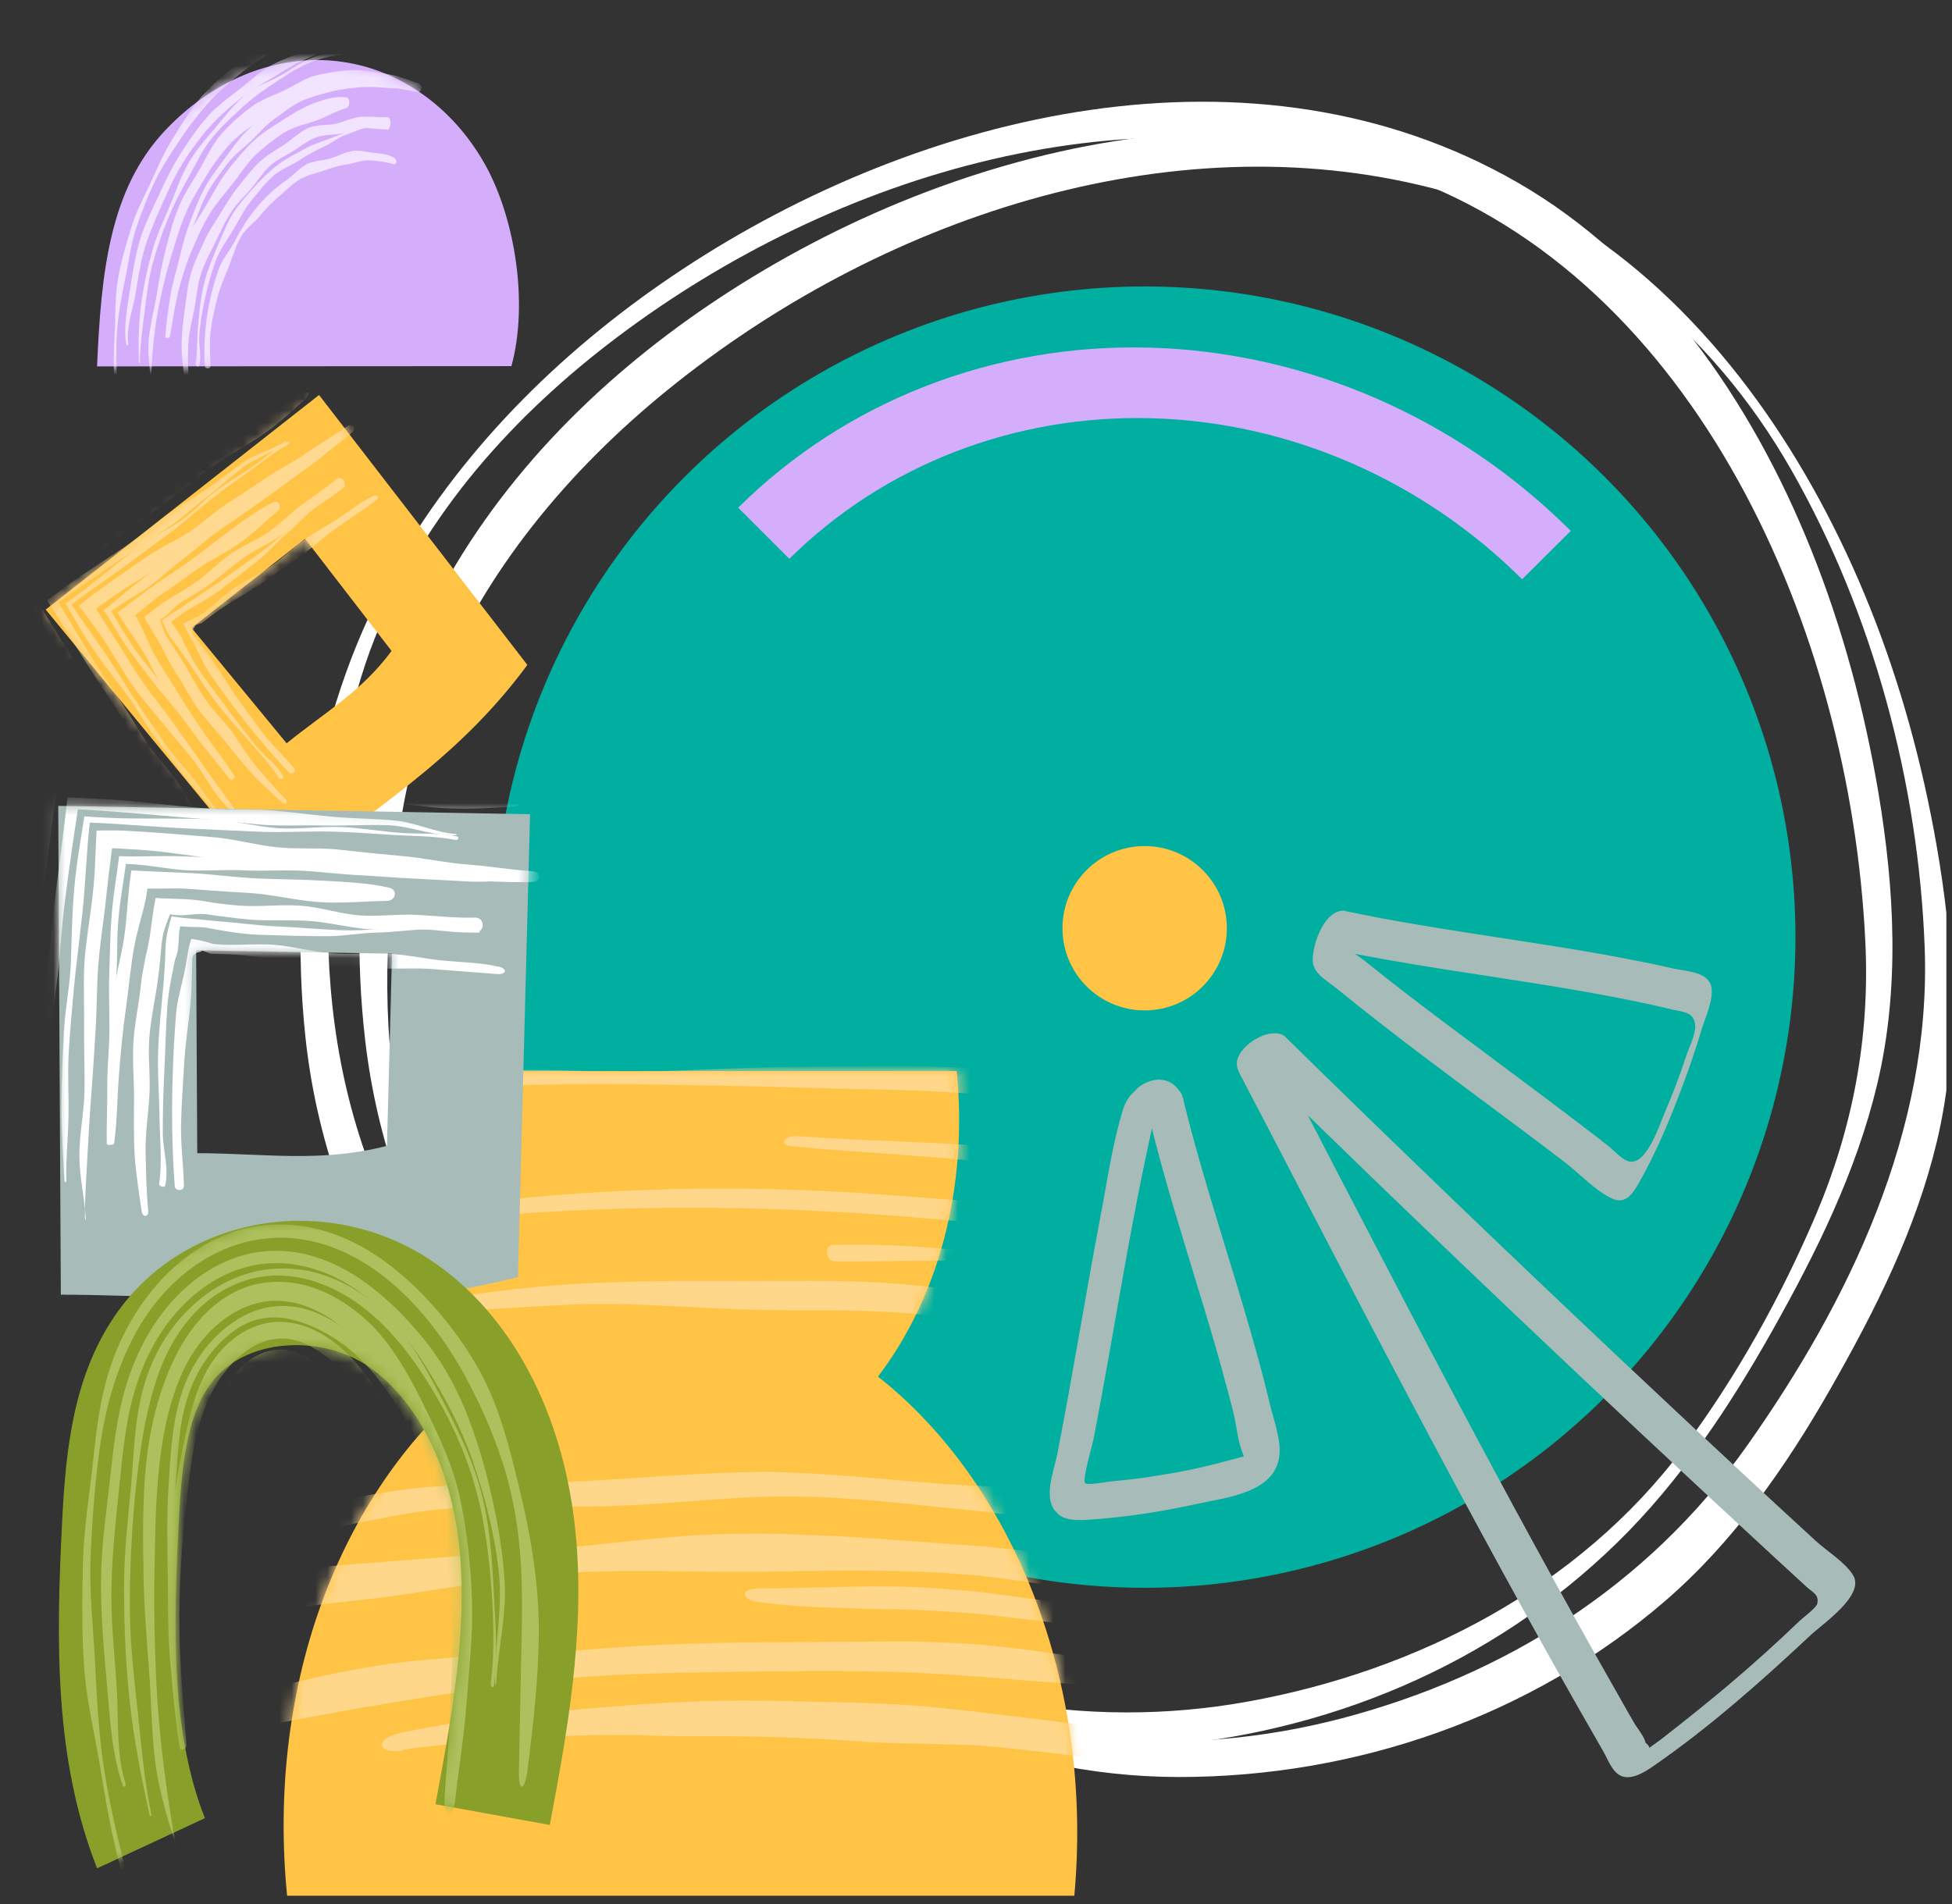 <svg width="164" height="160" viewBox="0 0 164 160" fill="none" xmlns="http://www.w3.org/2000/svg">
<rect x="0" y="0" width="164" height="160" fill="#333333" stroke="none"/>
<g clip-path="url(#clip0_441_3833)">
<path d="M28.455 99.562C33.58 113.629 43.644 124.895 55.083 133.427C67.412 142.612 81.447 147.892 96.441 146.823C111.435 145.754 125.308 139.948 135.862 129.64C141.12 124.504 145.298 118.242 148.95 111.738C152.602 105.234 155.95 98.494 157.715 91.116C159.622 83.126 159.18 74.744 157.823 66.64C156.64 59.638 154.802 52.752 152.165 46.19C147.096 33.552 138.982 21.942 127.486 15.329C105.352 2.592 77.364 9.374 57.263 22.677C47.79 28.938 39.222 37.165 33.312 47.363C26.558 59.011 24.22 73.34 25.651 87.055C26.098 91.341 27.047 95.514 28.455 99.562C28.656 100.139 30.974 97.783 30.686 96.917C27.878 88.894 27.135 80.425 27.756 71.975C28.232 65.662 29.187 59.417 31.506 53.579C35.654 43.151 43.265 34.818 51.801 28.374C70.146 14.511 95.592 6.837 117.746 14.714C142.473 23.511 155.458 52.905 156.719 79.133C157.111 87.176 155.663 94.789 152.58 102.054C149.65 108.943 145.899 115.682 141.502 121.593C132.624 133.529 118.895 140.411 104.991 142.962C91.088 145.514 76.817 142.829 64.215 135.243C52.773 128.355 42.148 118.599 35.182 106.553C33.407 103.485 31.907 100.254 30.683 96.888C30.467 96.298 28.152 98.683 28.452 99.533L28.455 99.562Z" fill="white"/>
<path d="M33.465 99.489C38.414 113.081 47.86 124.413 58.612 133.154C70.431 142.767 84.103 149.311 99.018 149.327C113.934 149.342 128.661 144.236 139.905 134.527C145.603 129.612 150.027 123.31 153.816 116.657C157.604 110.003 160.948 103.353 162.724 95.945C164.67 87.8 164.142 79.264 162.701 71.019C161.507 64.183 159.673 57.46 157.108 51.055C152.191 38.789 144.442 27.215 133.87 19.89C112.453 5.029 83.94 10.671 63.248 23.261C53.463 29.212 44.455 37.216 38.31 47.425C31.328 59.023 29.089 73.76 30.689 87.487C31.171 91.59 32.104 95.615 33.467 99.503C33.73 100.267 34.325 101.025 34.871 101.58C35.026 101.727 35.862 102.52 35.618 101.799C32.808 93.76 32.12 85.286 32.755 76.834C33.236 70.446 34.214 64.154 36.556 58.268C40.635 47.983 47.85 39.453 56.083 32.772C73.739 18.445 98.114 10.123 120.325 15.812C133.088 19.077 143.666 27.493 150.518 39.521C157.37 51.55 161.184 65.832 161.704 79.6C162.285 95.095 155.277 109.431 146.835 121.41C138.392 133.389 126.266 140.831 112.776 144.385C99.286 147.938 84.401 146.784 71.349 140.053C59.196 133.794 47.453 123.859 40.166 111.533C38.348 108.455 36.832 105.21 35.606 101.815C35.329 101.052 34.761 100.291 34.201 99.739C34.06 99.589 33.197 98.8 33.455 99.52L33.465 99.489Z" fill="white"/>
<circle cx="96.17" cy="78.749" r="54.678" fill="#00AF9F"/>
<circle cx="96.17" cy="78.002" r="6.905" fill="#FFC446"/>
<path d="M74.9 116.611C74.523 116.289 74.147 115.984 73.763 115.68C78.814 109.059 81.35 99.876 80.379 90.001L34.069 90.002C33.188 99.638 35.79 108.812 40.697 115.414C40.07 115.884 39.45 116.382 38.85 116.917C28.181 126.332 22.432 142.09 24.121 159.305L90.261 159.302C91.837 142.059 85.635 125.841 74.9 116.611Z" fill="#FFC446"/>
<mask id="mask0_441_3833" style="mask-type:luminance" maskUnits="userSpaceOnUse" x="23" y="90" width="68" height="70">
<path d="M74.902 116.611C74.526 116.288 74.149 115.984 73.766 115.68C78.817 109.059 81.354 99.876 80.384 90.002L34.069 90.007C33.188 99.642 35.789 108.815 40.697 115.416C40.07 115.887 39.45 116.385 38.85 116.919C28.178 126.334 22.428 142.091 24.116 159.305L90.261 159.297C91.839 142.056 85.638 125.839 74.902 116.611Z" fill="white"/>
</mask>
<g mask="url(#mask0_441_3833)">
<path d="M33.777 147.05C38.067 146.394 42.363 146.302 46.646 145.951C48.794 145.766 50.929 145.812 53.064 145.802C55.198 145.848 57.326 145.93 59.467 145.893C63.743 145.893 67.992 146.021 72.261 146.343C74.348 146.509 76.469 146.481 78.59 146.554C79.654 146.582 80.711 146.618 81.768 146.646C81.943 146.646 82.502 146.701 82.953 146.738L84.347 146.867C85.276 146.968 86.205 147.069 87.128 147.161C88.057 147.281 88.986 147.391 89.915 147.511L91.315 147.705C91.78 147.769 92.244 147.833 92.79 147.935C94.924 148.322 97.051 148.709 99.178 149.095C103.514 149.888 107.923 150.698 112.306 151.352C114.178 151.628 116.144 151.942 117.8 152.153C115.806 147.719 113.812 143.276 111.818 138.833L108.709 131.947L107.178 128.563C106.909 127.992 106.688 127.448 106.466 126.904L105.795 125.263C105.52 124.581 105.211 123.88 104.956 123.198L104.211 121.17L103.46 119.142L102.796 117.114L102.125 115.095L101.81 114.09L101.656 113.546L101.562 113.242C101.374 112.652 101.18 112.071 101.005 111.481C100.824 110.891 100.637 110.301 100.469 109.702L100.214 108.808L100.147 108.587L100.114 108.476L100.067 108.264L99.859 107.352L99.444 105.535L99.243 104.623L99.049 103.572C98.796 102.161 98.535 100.769 98.301 99.34C97.873 96.75 97.459 94.159 97.059 91.56C93.921 91.173 90.77 90.777 87.633 90.39C86.172 90.225 84.704 90.068 83.243 89.902L82.334 89.81L81.701 89.764L80.436 89.691C76.059 89.479 71.695 89.609 67.332 89.638C62.955 89.666 58.578 89.943 54.194 90.045C49.824 90.147 45.414 89.705 41.036 90.029C36.659 90.352 32.382 91.487 28.037 92.151C27.566 92.216 27.512 92.087 27.997 92.04C32.375 91.551 36.758 91.421 41.129 91.273C45.499 91.125 49.87 91.051 54.233 91.124C58.596 91.197 62.953 91.251 67.323 91.398C71.686 91.545 76.036 91.526 80.392 91.82L81.651 91.912L83.166 92.05L87.206 92.492L91.461 92.999C92.915 93.192 94.41 93.312 95.817 93.561C96.204 95.976 96.592 98.382 96.979 100.797L97.647 104.678L97.815 105.637L97.989 106.485L98.337 108.181L98.51 109.03L98.631 109.555L98.845 110.495C98.986 111.122 99.147 111.74 99.294 112.367C99.441 112.994 99.609 113.611 99.769 114.229L99.984 115.04L100.245 115.953L100.802 117.769L101.358 119.585L101.989 121.401L102.62 123.208C102.841 123.816 103.103 124.434 103.338 125.042C103.74 126.019 104.069 126.96 104.519 127.965L105.801 130.933L108.379 136.897C109.997 140.668 111.615 144.447 113.24 148.236L112.337 148.264C112.182 148.264 112.054 148.282 111.873 148.264L111.246 148.153L108.769 147.73C107.147 147.462 105.517 147.195 103.888 146.928L97.028 145.86L93.635 145.335L91.952 145.077L91.124 144.948L90.356 144.856L84.297 144.119L81.604 143.797L79.692 143.595C74.595 143.005 69.417 143.052 64.299 142.915C59.161 142.833 54.023 143.156 48.912 143.618C43.78 144.08 38.642 144.514 33.577 145.648C31.482 146.11 31.621 147.419 33.77 147.105L33.777 147.05Z" fill="#FFD78A"/>
<path d="M14.239 146.367C19.587 145.582 25.211 144.411 30.794 143.433C36.364 142.501 41.961 141.606 47.382 141.052C52.958 140.553 58.533 140.543 64.116 140.45C69.691 140.394 75.267 140.365 80.828 140.798L81.858 140.862L82.417 140.899L83.117 140.963L85.925 141.193L88.733 141.405L90.133 141.506L91.628 141.672C95.62 142.104 99.565 142.537 103.605 143.163L106.035 143.541L106.648 143.642L106.957 143.698C107.025 143.716 107.038 143.698 107.058 143.679L107.119 143.633L107.598 143.237C105.987 139.494 104.335 135.42 102.664 131.216L101.416 128.054L100.785 126.46L100.221 124.893L99.644 123.307L99.128 121.731L98.612 120.145L98.142 118.55C97.847 117.564 97.532 116.532 97.278 115.564L96.775 113.674C96.614 113.038 96.44 112.411 96.286 111.775L96.052 110.816L95.931 110.337C95.897 110.199 95.831 109.885 95.784 109.673C95.576 108.705 95.355 107.811 95.155 106.788L94.553 103.644C94.165 101.533 93.797 99.45 93.436 97.376C93.376 97.339 93.329 97.284 93.255 97.265L93.012 97.247L92.528 97.201L91.565 97.118L89.646 96.943C88.414 96.824 87.182 96.713 85.95 96.594C84.933 96.501 83.91 96.409 82.893 96.317L81.607 96.225L80.483 96.161C78.981 96.069 77.48 96.005 75.978 95.941C72.975 95.803 69.979 95.702 67.003 95.472C65.865 95.389 65.406 96.228 66.584 96.329C69.425 96.605 72.294 96.798 75.162 97.001C76.596 97.12 78.037 97.194 79.464 97.332L81.612 97.525L84.197 97.792L88.311 98.262L90.438 98.52L91.495 98.648L92.021 98.713C92.196 98.74 92.398 98.713 92.478 98.888C92.972 102.17 93.5 105.553 94.075 108.669L94.51 110.881L94.864 112.559C95.112 113.674 95.353 114.79 95.634 115.887L96.003 117.334L96.465 118.956C96.76 120.035 97.102 121.104 97.451 122.164C98.135 124.294 98.947 126.423 99.806 128.562C101.517 132.848 103.343 137.153 105.042 141.015L104.893 141.458L104.819 141.679C104.745 141.716 104.549 141.651 104.422 141.633C96.956 140.39 89.571 138.897 83.296 138.299L82.677 138.235L82.097 138.179L81.047 138.115L78.94 138.014C77.532 137.95 76.125 137.913 74.718 137.941C71.903 137.96 69.088 137.979 66.287 137.997C60.678 138.017 55.076 138.11 49.466 138.618C43.648 139.116 37.722 139.053 31.822 139.957C25.916 140.852 20.102 142.586 14.403 144.283C12.268 144.892 12.044 146.68 14.219 146.394L14.239 146.367Z" fill="#FFD78A"/>
<path d="M63.847 134.634C66.143 134.937 68.506 135.085 70.91 135.121C73.314 135.24 75.758 135.194 78.216 135.341C79.441 135.405 80.666 135.497 81.885 135.589C83.104 135.691 84.356 135.866 85.601 136.004C88.086 136.271 90.644 136.667 93.128 136.961C94.576 137.118 96.016 137.32 97.451 137.495L99.591 137.762L100.662 137.891C100.736 137.919 100.696 137.854 100.676 137.808L100.622 137.67L100.508 137.384L100.286 136.813C98.896 133.826 97.628 130.766 96.534 127.65C95.36 124.341 94.442 120.902 93.625 117.233C93.257 115.565 92.936 113.887 92.622 112.2C92.294 110.467 91.947 108.457 91.606 106.476C91.332 104.862 91.065 103.249 90.784 101.627L90.737 101.516L90.717 101.461L90.663 101.461L90.441 101.433L90.003 101.396L89.128 101.332L87.371 101.212C86.192 101.13 85.075 101.084 83.944 101.028L80.705 100.863C79.681 100.817 78.658 100.734 77.635 100.651C72.511 100.21 67.394 99.934 62.243 99.889C57.092 99.843 51.98 100.019 46.862 100.416C41.724 100.814 36.693 101.524 31.649 102.419C30.686 102.595 30.745 103.314 31.735 103.184C36.766 102.52 41.776 102.067 46.82 101.79C51.871 101.513 56.908 101.438 61.958 101.53C67.008 101.621 72.044 101.888 77.08 102.32L83.409 102.863C84.446 102.964 85.496 103.047 86.526 103.167L88.075 103.342L88.842 103.434L89.226 103.48C89.347 103.498 89.516 103.452 89.502 103.701C89.669 104.761 89.816 105.821 89.996 106.872C90.263 108.522 90.584 110.126 90.946 111.749C91.307 113.38 91.729 115.049 92.165 116.68C92.621 118.331 93.056 119.852 93.539 121.419C94.015 122.967 94.505 124.507 95.001 125.991C96.088 129.291 97.249 132.398 98.504 135.283L98.886 136.158C99.041 136.38 98.792 136.26 98.671 136.26L98.254 136.186L96.604 135.901L93.373 135.357L89.825 134.832C88.66 134.648 87.509 134.455 86.338 134.307L82.911 133.847L82.487 133.792L82.015 133.746L81.066 133.663L79.167 133.506C74.104 133.092 68.986 133.48 63.922 133.472C62.024 133.491 62.265 134.459 63.82 134.652L63.847 134.634Z" fill="#FFD78A"/>
<path d="M15.72 136.335C18.179 135.92 20.691 135.661 23.203 135.283C25.721 134.997 28.24 134.656 30.745 134.397C33.318 134.129 35.87 133.677 38.443 133.299C41.009 132.865 43.589 132.524 46.175 132.275C51.878 131.813 57.561 132.116 63.258 132.078C68.954 132.022 74.671 131.819 80.354 132.26L82.434 132.417L84.137 132.628L87.577 133.116C89.886 133.503 92.196 133.89 94.511 134.277L96.255 134.535L97.124 134.654C97.124 134.654 97.171 134.664 97.164 134.654L97.137 134.59L97.083 134.47L96.969 134.221L96.741 133.723C94.901 129.732 93.223 125.52 91.956 121.225L91.447 119.464L90.884 117.436C90.489 115.961 90.107 114.487 89.738 112.993L89.29 111.095L88.895 109.316C88.647 108.136 88.413 106.965 88.206 105.795C88.213 105.601 88.078 105.647 87.97 105.629L87.647 105.61L87.007 105.564L85.742 105.472C83.251 105.261 80.746 105.049 78.241 104.847C75.481 104.653 72.714 104.525 69.973 104.617C69.212 104.645 69.392 106 70.16 106C72.968 106.018 75.769 105.944 78.563 105.934L80.664 105.952L82.57 105.989C83.667 106.026 84.839 106.09 85.842 106.219L86.818 106.339L87.303 106.403L87.545 106.44L87.666 106.458C87.7 106.467 87.693 106.56 87.706 106.606C87.873 107.804 88.047 108.993 88.234 110.164C88.334 110.763 88.414 111.288 88.534 111.934L88.701 112.865L88.795 113.353L88.922 113.961C89.257 115.584 89.612 117.206 90.007 118.801L90.241 119.778L90.442 120.57C90.576 121.096 90.71 121.621 90.858 122.128C91.802 125.529 92.708 128.516 93.681 131.032L93.842 131.447L93.922 131.659C93.882 131.668 93.781 131.631 93.714 131.622L92.825 131.429L91.115 131.079C90.213 130.895 89.338 130.766 88.483 130.637L87.204 130.453L86.571 130.36L85.871 130.287L83.07 129.992C82.72 129.946 81.852 129.891 81.171 129.845L79.03 129.689C76.236 129.44 73.449 129.312 70.655 129.1C67.861 128.999 65.06 128.824 62.258 128.889C56.649 128.899 51.012 129.813 45.423 130.238C39.941 130.662 34.561 131.069 29.147 131.484C24.48 131.937 19.362 132.03 14.815 133.773C12.113 134.796 13.242 136.704 15.72 136.317L15.72 136.335Z" fill="#FFD78A"/>
<path d="M6.978 133.118C8.224 132.73 9.47 132.38 10.71 132.048C11.956 131.734 13.209 131.467 14.455 131.19C16.947 130.618 19.452 130.212 21.951 129.705C24.463 129.235 26.975 128.644 29.494 128.091C32.02 127.593 34.539 127.039 37.071 126.827C38.33 126.707 39.583 126.624 40.835 126.578L44.599 126.577C47.104 126.54 49.609 126.668 52.141 126.521C57.279 126.335 62.491 125.607 67.642 125.772C70.214 125.817 72.773 126.047 75.331 126.278C77.835 126.535 80.333 126.784 82.844 127.041C83.437 127.134 84.036 127.207 84.635 127.272L85.537 127.364L86.231 127.456C87.167 127.575 88.103 127.714 89.159 127.962L89.832 128.11L90.001 128.146L90.088 128.165C90.088 128.165 90.068 128.11 90.061 128.091L89.927 127.769C89.29 126.211 88.659 124.432 88.163 122.487C88.002 121.842 87.875 121.243 87.735 120.487C87.34 118.81 86.978 117.123 86.657 115.418L86.423 114.192L86.323 113.473C86.29 113.243 86.243 112.957 86.223 112.782L86.15 112.192C86.05 111.381 85.957 110.57 85.857 109.759L85.837 109.602C85.85 109.464 85.743 109.501 85.682 109.473L85.473 109.436L85.056 109.353L84.215 109.16L82.148 108.727L81.879 108.672C81.791 108.653 81.71 108.635 81.542 108.616L80.667 108.487L78.917 108.248C77.752 108.082 76.58 107.981 75.409 107.88C70.642 107.503 65.828 107.678 61.054 107.651C56.28 107.625 51.485 107.653 46.718 108.004C41.964 108.364 37.249 109.13 32.528 109.895C30.824 110.191 31.005 111.14 32.729 110.891C37.672 110.19 42.689 109.885 47.645 109.644C52.614 109.404 57.569 109.873 62.525 110.039C67.474 110.204 72.511 109.936 77.453 110.47C78.442 110.571 79.425 110.709 80.415 110.847L81.155 110.948L81.525 111.004L81.62 111.004L81.667 111.031L81.754 111.05L82.448 111.225C82.879 111.335 83.41 111.464 83.639 111.565L84.056 111.722L84.258 111.796L84.359 111.833C84.359 111.833 84.433 111.842 84.426 111.925C84.453 112.386 84.479 112.81 84.526 113.215C84.552 113.473 84.586 113.713 84.619 113.962L84.719 114.515L84.773 114.801L84.8 114.939L84.853 115.197C85.248 117.003 85.67 118.801 86.139 120.58C86.4 121.603 86.668 122.626 86.929 123.649C87.124 124.442 87.204 125.041 87.23 125.446L87.23 125.584C87.23 125.584 87.075 125.529 87.001 125.502L86.503 125.308C86.194 125.188 85.918 125.087 85.682 125.022C85.44 124.958 85.231 124.93 85.022 124.921L84.127 124.921L82.921 124.894L81.265 124.82L79.38 124.71C74.371 124.342 69.382 123.744 64.352 123.689C59.322 123.708 54.245 124.17 49.228 124.456C44.461 124.66 39.707 124.587 34.905 125.058C32.514 125.344 30.117 125.759 27.733 126.257C25.348 126.773 22.964 127.299 20.593 127.816C18.209 128.277 15.818 128.738 13.427 129.209C11.036 129.67 8.665 130.278 6.334 131.099C4.037 131.901 4.667 133.892 6.998 133.173L6.978 133.118Z" fill="#FFD78A"/>
</g>
<path d="M42.965 30.768L8.155 30.789C8.493 22.849 9.231 15.913 13.835 11.005C18.439 6.097 24.616 4.042 30.352 5.513C34.413 6.553 38.296 9.396 40.785 13.883C43.274 18.371 44.408 25.483 42.968 30.768L42.965 30.768Z" fill="#D4AEFA"/>
<mask id="mask1_441_3833" style="mask-type:luminance" maskUnits="userSpaceOnUse" x="8" y="5" width="36" height="26">
<path d="M42.967 30.764L8.153 30.786C8.491 22.847 9.229 15.912 13.834 11.005C18.438 6.098 24.616 4.043 30.352 5.514C34.414 6.553 38.297 9.396 40.787 13.883C43.276 18.37 44.41 25.48 42.97 30.764L42.967 30.764Z" fill="white"/>
</mask>
<g mask="url(#mask1_441_3833)">
<path d="M31.799 4.095C30.829 4.01 29.85 3.479 28.84 3.545C27.851 3.649 26.871 3.946 25.906 4.264C25.401 4.4 24.904 4.59 24.402 4.759C23.906 4.953 23.407 5.159 22.919 5.41C22.435 5.674 21.966 5.992 21.515 6.367C21.057 6.717 20.621 7.117 20.164 7.467C19.707 7.821 19.247 8.172 18.786 8.53C18.341 8.918 17.872 9.284 17.469 9.762C17.263 9.997 17.06 10.232 16.86 10.475L16.293 11.246C16.102 11.501 15.92 11.769 15.744 12.041L15.208 12.848C14.519 13.952 13.9 15.143 13.357 16.383C12.792 17.602 12.17 18.809 11.763 20.16C11.316 21.659 11.095 23.261 10.844 24.826C10.654 26.172 10.374 27.573 10.616 28.944C10.637 29.063 10.785 29.018 10.771 28.903C10.601 27.581 11.065 26.329 11.303 25.089C11.438 24.442 11.539 23.784 11.649 23.125C11.777 22.474 11.878 21.807 12.066 21.185C12.158 20.855 12.258 20.534 12.361 20.213C12.477 19.9 12.595 19.587 12.717 19.278C12.948 18.652 13.236 18.067 13.485 17.461C14.025 16.275 14.536 15.052 15.197 13.968C15.837 12.868 16.582 11.888 17.346 10.957C17.749 10.516 18.14 10.063 18.57 9.683L19.206 9.098L19.86 8.558C20.284 8.183 20.741 7.895 21.18 7.569C21.634 7.281 22.085 6.988 22.545 6.733C23.008 6.481 23.45 6.172 23.907 5.908C24.358 5.615 24.821 5.364 25.29 5.145C26.334 4.684 27.387 4.156 28.489 3.941C29.039 3.805 29.607 3.924 30.157 3.998C30.714 4.121 31.255 4.199 31.805 4.161C31.878 4.153 31.866 4.091 31.793 4.087L31.799 4.095Z" fill="#F2E4FF"/>
<path d="M31.858 4.256C31.646 4.203 31.434 4.158 31.223 4.15C31.011 4.142 30.799 4.15 30.588 4.167C30.161 4.183 29.741 4.274 29.317 4.316C29.064 4.336 28.812 4.365 28.561 4.394L27.802 4.473C27.3 4.564 26.789 4.622 26.299 4.82C26.054 4.911 25.812 5.018 25.57 5.137C25.334 5.269 25.101 5.414 24.867 5.554L24.519 5.764L24.174 5.991C23.944 6.139 23.714 6.275 23.475 6.395C22.549 6.922 21.508 7.207 20.63 7.957C20.173 8.312 19.767 8.781 19.352 9.222L18.758 9.935C18.558 10.17 18.358 10.405 18.167 10.648C17.97 10.887 17.77 11.122 17.567 11.348L16.979 12.069C16.576 12.539 16.224 13.075 15.879 13.618C15.718 13.902 15.569 14.199 15.424 14.5C15.275 14.796 15.141 15.105 15.02 15.422L14.64 16.358C14.522 16.675 14.4 16.988 14.27 17.297L14.069 17.754L13.878 18.215L13.48 19.134C13.243 19.764 12.976 20.386 12.805 21.057C12.373 22.548 12.053 24.101 11.848 25.674C11.636 27.251 11.627 28.866 11.664 30.455C11.667 30.566 11.766 30.558 11.764 30.451C11.741 29.751 11.818 29.063 11.873 28.371C11.91 28.029 11.959 27.688 12.002 27.346C12.045 27.004 12.082 26.662 12.134 26.325C12.18 25.987 12.22 25.645 12.257 25.303C12.3 24.961 12.355 24.624 12.4 24.286C12.489 23.602 12.636 22.939 12.791 22.28C13.144 20.983 13.558 19.718 14.056 18.512C14.287 17.898 14.575 17.325 14.848 16.749C14.988 16.46 15.142 16.188 15.291 15.908C15.44 15.632 15.582 15.344 15.743 15.076C16.049 14.537 16.326 13.964 16.635 13.42C16.929 12.856 17.263 12.337 17.617 11.842C18.354 10.886 19.193 10.091 20.026 9.329C20.853 8.534 21.728 7.858 22.627 7.252C23.084 6.976 23.52 6.642 23.98 6.37C24.207 6.23 24.431 6.073 24.664 5.941L25.366 5.562C26.41 5.05 27.497 4.741 28.6 4.588C28.864 4.538 29.13 4.493 29.399 4.468C29.668 4.435 29.937 4.398 30.209 4.377C30.751 4.364 31.292 4.356 31.812 4.508C31.933 4.541 31.982 4.289 31.861 4.256L31.858 4.256Z" fill="#F2E4FF"/>
<path d="M34.89 7.487C34.693 7.422 34.494 7.352 34.291 7.311L33.684 7.208C33.279 7.126 32.871 7.126 32.469 7.036C32.064 6.97 31.655 6.962 31.247 6.946C30.839 6.971 30.431 6.959 30.023 6.984C29.614 7.005 29.206 7.017 28.798 7.088L28.187 7.179L27.579 7.319C26.771 7.501 25.937 7.604 25.141 7.95C24.75 8.144 24.351 8.309 23.96 8.511C23.576 8.73 23.177 8.915 22.807 9.191C22.623 9.323 22.438 9.459 22.256 9.604C22.075 9.748 21.902 9.913 21.726 10.069C21.372 10.374 21.036 10.72 20.696 11.05C20.348 11.363 20.054 11.775 19.742 12.15C19.442 12.541 19.16 12.962 18.857 13.349C18.281 14.156 17.657 14.923 17.174 15.845C17.053 16.076 16.935 16.307 16.819 16.541L16.507 17.275C16.294 17.757 16.118 18.267 15.923 18.762C15.726 19.252 15.589 19.787 15.431 20.298L15.029 21.871C14.776 22.921 14.439 23.947 14.289 25.038L14.163 25.85L14.056 26.665C13.97 27.204 13.936 27.756 13.893 28.304C13.886 28.411 14.128 28.436 14.134 28.333C14.184 27.793 14.215 27.25 14.295 26.714L14.402 25.911C14.445 25.643 14.493 25.38 14.539 25.116C14.717 24.054 14.979 23.02 15.264 21.999L15.709 20.475C15.879 19.98 16.028 19.466 16.234 18.992C16.438 18.518 16.605 18.016 16.811 17.538C16.909 17.295 17.006 17.052 17.112 16.813C17.224 16.582 17.34 16.356 17.464 16.133C17.953 15.244 18.562 14.498 19.131 13.715C19.431 13.344 19.759 13.011 20.101 12.714C20.452 12.43 20.782 12.12 21.115 11.82C21.279 11.663 21.439 11.494 21.597 11.325C21.755 11.156 21.924 11.004 22.085 10.839C22.251 10.682 22.409 10.509 22.581 10.365C22.754 10.221 22.93 10.085 23.108 9.957C23.459 9.689 23.826 9.45 24.18 9.178C24.54 8.923 24.913 8.696 25.294 8.502C26.069 8.16 26.867 7.949 27.657 7.743L28.25 7.594L28.849 7.499C29.248 7.425 29.65 7.408 30.049 7.354C30.448 7.301 30.851 7.321 31.253 7.304C31.652 7.329 32.054 7.341 32.453 7.378C32.852 7.435 33.257 7.385 33.659 7.422C33.862 7.43 34.064 7.443 34.267 7.459C34.469 7.479 34.669 7.533 34.865 7.59C34.935 7.611 34.95 7.516 34.881 7.491L34.89 7.487Z" fill="#F2E4FF"/>
<path d="M16.745 30.74C16.8 30.53 16.818 30.316 16.819 30.098C16.828 29.88 16.82 29.661 16.799 29.435C16.751 28.986 16.719 28.529 16.753 28.092C16.784 27.586 16.872 27.087 16.931 26.585C17.029 26.095 17.096 25.588 17.221 25.107C17.449 24.04 17.742 22.998 18.091 21.989C18.462 20.992 19.059 20.193 19.565 19.356C19.693 19.142 19.826 18.94 19.944 18.718C20.063 18.5 20.181 18.277 20.311 18.067L20.691 17.433C20.827 17.235 20.969 17.041 21.115 16.86C21.712 16.143 22.273 15.385 22.945 14.796C23.269 14.479 23.656 14.297 24.02 14.083C24.207 13.988 24.398 13.905 24.582 13.802C24.764 13.695 24.946 13.596 25.127 13.485C25.83 12.999 26.577 12.632 27.325 12.261C27.888 12.001 28.424 11.543 29.02 11.345C29.316 11.255 29.607 11.102 29.906 11.003C30.203 10.892 30.505 10.772 30.811 10.735C30.965 10.71 31.119 10.702 31.273 10.706C31.428 10.714 31.582 10.742 31.736 10.767L32.195 10.833C32.346 10.866 32.501 10.886 32.652 10.894C32.673 10.894 32.682 10.713 32.658 10.713C31.848 10.664 31.032 10.66 30.218 10.756C29.398 10.843 28.633 11.333 27.855 11.589C27.093 11.878 26.306 12.109 25.567 12.525C24.838 12.95 24.066 13.28 23.373 13.832C23.013 14.083 22.689 14.409 22.346 14.701L21.862 15.192L21.619 15.435L21.389 15.699C20.756 16.374 20.123 17.091 19.577 17.932C19.043 18.788 18.66 19.802 18.241 20.766C17.847 21.746 17.416 22.726 17.154 23.801C16.864 24.942 16.75 26.136 16.651 27.31L16.611 27.726L16.596 28.146L16.561 28.986C16.557 29.546 16.504 30.098 16.431 30.646C16.409 30.786 16.706 30.868 16.742 30.732L16.745 30.74Z" fill="#F2E4FF"/>
<path d="M35.133 6.989C34.903 6.915 34.674 6.829 34.444 6.742L33.749 6.52C33.516 6.438 33.283 6.372 33.048 6.327C32.812 6.274 32.576 6.224 32.337 6.188C31.86 6.155 31.385 6.023 30.908 5.978C30.669 5.95 30.427 5.913 30.185 5.892C29.943 5.884 29.701 5.885 29.459 5.893C29.218 5.897 28.976 5.926 28.734 5.959L28.008 6.046C27.527 6.145 27.04 6.203 26.559 6.339C25.603 6.55 24.734 7.218 23.82 7.618C23.596 7.733 23.366 7.832 23.133 7.931L22.782 8.071L22.437 8.232C22.207 8.339 21.974 8.451 21.744 8.57C21.52 8.702 21.296 8.851 21.081 9.007C20.642 9.312 20.23 9.691 19.803 10.041C19.598 10.231 19.395 10.433 19.192 10.631C18.989 10.829 18.786 11.03 18.601 11.257C18.413 11.475 18.237 11.71 18.064 11.957C17.898 12.205 17.749 12.476 17.594 12.74C17.282 13.263 17.021 13.836 16.706 14.338C16.108 15.381 15.417 16.357 14.961 17.539C14.484 18.705 14.183 19.973 13.857 21.201C13.711 21.831 13.559 22.453 13.455 23.091L13.284 24.043C13.235 24.364 13.183 24.681 13.128 24.998C13.005 25.628 12.889 26.262 12.743 26.896C12.685 27.218 12.63 27.539 12.581 27.864C12.557 28.025 12.532 28.19 12.514 28.35C12.498 28.515 12.489 28.68 12.483 28.845C12.467 29.174 12.47 29.503 12.478 29.833C12.498 30.162 12.531 30.492 12.561 30.817C12.614 31.472 12.734 32.114 12.781 32.76C12.793 32.901 12.748 32.917 12.742 32.773C12.725 32.118 12.699 31.463 12.745 30.817L12.798 29.845L12.888 28.881C12.913 28.56 12.95 28.239 12.995 27.926L13.121 26.974C13.237 26.349 13.323 25.718 13.472 25.109L13.673 24.191L13.899 23.284C14.039 22.675 14.227 22.09 14.392 21.493C14.763 20.327 15.082 19.12 15.565 18.017C16.027 16.896 16.654 15.924 17.237 14.927C17.543 14.445 17.84 13.947 18.183 13.506C18.349 13.283 18.513 13.048 18.689 12.838L19.222 12.212C19.401 11.998 19.598 11.812 19.798 11.635C19.997 11.458 20.197 11.285 20.403 11.124C20.827 10.827 21.236 10.506 21.66 10.222C22.48 9.599 23.355 9.146 24.226 8.725C24.674 8.552 25.098 8.305 25.546 8.135C25.767 8.045 25.988 7.95 26.209 7.867C26.432 7.797 26.659 7.731 26.883 7.673C27.107 7.612 27.334 7.558 27.561 7.512L28.238 7.356C28.695 7.289 29.146 7.178 29.602 7.165C30.516 7.078 31.425 7.255 32.323 7.287L33.001 7.365L33.339 7.406L33.675 7.472L34.349 7.591C34.572 7.644 34.796 7.689 35.02 7.73C35.464 7.804 35.589 7.145 35.124 6.993L35.133 6.989Z" fill="#F2E4FF"/>
<path d="M29.08 8.183C28.176 8.06 27.238 8.357 26.334 8.683C25.435 9.046 24.566 9.553 23.752 10.093C22.919 10.649 22.039 11.132 21.275 11.877C20.882 12.224 20.53 12.652 20.158 13.043L19.633 13.682C19.455 13.888 19.285 14.111 19.118 14.333C18.43 15.19 17.92 16.265 17.332 17.233C16.762 18.222 16.074 19.137 15.609 20.265C15.129 21.472 14.876 22.823 14.598 24.124C14.318 25.434 14.2 26.797 14.002 28.119C13.959 28.374 14.225 28.51 14.277 28.255C14.502 27.011 14.683 25.751 14.966 24.536C15.277 23.337 15.636 22.163 16.104 21.076C16.565 20.026 17.005 18.951 17.588 18.024C17.861 17.546 18.197 17.134 18.509 16.714L19.488 15.515C20.134 14.687 20.728 13.76 21.449 13.034C22.188 12.346 22.96 11.745 23.759 11.209C24.598 10.665 25.547 10.475 26.443 10.178C27.335 9.872 28.189 9.336 29.097 9.089C29.43 8.986 29.446 8.211 29.08 8.175L29.08 8.183Z" fill="#F2E4FF"/>
<path d="M33.135 13.279C32.612 12.929 32.008 12.925 31.4 12.844C31.104 12.815 30.804 12.757 30.499 12.7C30.194 12.675 29.882 12.63 29.58 12.692C29.271 12.762 28.966 12.841 28.672 12.977C28.524 13.039 28.379 13.097 28.231 13.146C28.085 13.2 27.943 13.266 27.798 13.307C27.16 13.485 26.47 13.493 25.829 13.769C25.199 14.083 24.675 14.705 24.1 15.117C23.954 15.22 23.803 15.315 23.661 15.422L23.237 15.764C22.943 15.978 22.689 16.255 22.413 16.502C22.156 16.77 21.901 17.046 21.65 17.338C21.413 17.647 21.153 17.931 20.928 18.269L20.586 18.764C20.477 18.937 20.373 19.114 20.267 19.291C20.049 19.637 19.864 20.02 19.661 20.387C19.46 20.753 19.236 21.108 18.988 21.45C18.769 21.816 18.527 22.174 18.384 22.607C18.238 23.035 18.086 23.46 17.97 23.909C17.909 24.131 17.842 24.349 17.788 24.572L17.635 25.247C17.523 25.696 17.467 26.161 17.385 26.619C17.323 27.08 17.268 27.545 17.231 28.006C17.212 28.472 17.166 28.937 17.177 29.402L17.176 30.094L17.223 30.782C17.241 31.045 17.685 31.016 17.683 30.761C17.654 29.818 17.589 28.842 17.688 27.878C17.761 27.401 17.817 26.923 17.929 26.458L18.079 25.757L18.255 25.066C18.359 24.6 18.538 24.168 18.684 23.727L18.945 23.088C19.027 22.874 19.112 22.664 19.203 22.454C19.291 22.244 19.367 22.026 19.44 21.808L19.68 21.157C19.826 20.712 20.024 20.308 20.227 19.913C20.685 19.167 21.357 18.71 21.869 18.116C22.111 17.795 22.387 17.527 22.645 17.243C22.775 17.099 22.92 16.983 23.053 16.851C23.193 16.728 23.32 16.584 23.471 16.476C23.759 16.246 24.023 15.965 24.313 15.73C24.592 15.471 24.892 15.257 25.2 15.067C25.352 14.964 25.521 14.91 25.682 14.84C25.845 14.778 26.002 14.7 26.172 14.655L27.158 14.353C27.802 14.114 28.456 13.924 29.115 13.813C29.448 13.792 29.769 13.66 30.098 13.598C30.262 13.561 30.428 13.515 30.591 13.491C30.758 13.474 30.921 13.466 31.087 13.474C31.254 13.474 31.417 13.494 31.58 13.519L32.07 13.572L32.55 13.671L32.792 13.716L33.028 13.786C33.348 13.876 33.395 13.452 33.132 13.279L33.135 13.279Z" fill="#F2E4FF"/>
<path d="M34.661 1.792C33.265 1.369 31.732 1.065 30.269 1.103C28.76 1.137 27.314 1.681 25.858 2.185C25.592 2.28 25.32 2.362 25.048 2.432C24.775 2.515 24.503 2.602 24.231 2.684C23.68 2.837 23.145 3.072 22.624 3.352C21.595 3.966 20.629 4.77 19.678 5.59C18.715 6.381 17.734 7.189 16.858 8.194C16.443 8.705 16.034 9.233 15.67 9.809L15.115 10.662C14.939 10.955 14.76 11.243 14.579 11.531C14.393 11.812 14.224 12.108 14.063 12.417L13.584 13.34C13.292 13.978 12.989 14.6 12.706 15.243C12.563 15.56 12.415 15.873 12.26 16.182C12.105 16.491 11.966 16.812 11.817 17.129C11.513 17.76 11.255 18.423 11.033 19.111C10.817 19.798 10.614 20.499 10.416 21.203C10.242 21.915 10.047 22.624 9.928 23.361C9.864 23.727 9.815 24.098 9.778 24.469C9.75 24.843 9.731 25.222 9.715 25.597C9.672 26.347 9.695 27.104 9.639 27.846C9.576 29.336 9.497 30.839 9.631 32.334C9.657 32.647 9.884 32.61 9.867 32.301C9.764 30.79 9.733 29.283 9.832 27.788C9.9 27.038 9.98 26.293 10.115 25.568C10.179 25.206 10.237 24.839 10.307 24.477L10.527 23.402C10.661 22.677 10.804 21.956 10.927 21.227C11.003 20.869 11.079 20.506 11.164 20.152L11.298 19.621C11.35 19.448 11.405 19.275 11.463 19.106L11.812 18.089L12.201 17.096C12.45 16.429 12.757 15.803 13.045 15.164C13.664 13.92 14.407 12.808 15.15 11.708C15.874 10.588 16.692 9.566 17.538 8.598C17.965 8.144 18.389 7.691 18.849 7.312L19.528 6.723L20.218 6.166C20.669 5.775 21.151 5.474 21.62 5.132C22.101 4.831 22.58 4.522 23.073 4.258C23.563 3.994 24.047 3.697 24.544 3.454C25.034 3.186 25.54 2.972 26.054 2.794C27.567 2.299 29.069 2.298 30.563 2.338C31.854 2.366 33.257 2.295 34.615 2.41C35.017 2.43 35.204 2.344 35.202 2.208C35.202 2.068 35.009 1.887 34.655 1.792L34.661 1.792Z" fill="#F2E4FF"/>
<path d="M32.545 9.857C32.176 9.849 31.807 9.857 31.438 9.821C31.069 9.8 30.7 9.796 30.331 9.809C29.587 9.884 28.873 10.255 28.15 10.416C27.424 10.544 26.641 10.462 25.909 10.751C25.177 11.081 24.532 11.711 23.856 12.173C23.687 12.288 23.508 12.387 23.336 12.498L22.818 12.836C22.464 13.046 22.14 13.327 21.81 13.599C21.498 13.899 21.195 14.229 20.907 14.575C20.628 14.938 20.334 15.271 20.058 15.638L19.655 16.157L19.282 16.718C19.025 17.084 18.803 17.488 18.558 17.875C18.312 18.258 18.079 18.654 17.821 19.037C17.587 19.441 17.348 19.844 17.154 20.285C16.971 20.738 16.741 21.158 16.555 21.611L16.27 22.291C16.182 22.522 16.109 22.765 16.036 23.008C15.747 23.98 15.672 25.042 15.516 26.047C15.449 26.554 15.385 27.064 15.332 27.575C15.301 28.09 15.243 28.6 15.26 29.115C15.265 29.626 15.291 30.136 15.36 30.639C15.393 30.89 15.417 31.141 15.456 31.388L15.578 32.125C15.635 32.479 15.953 32.405 15.908 32.055C15.875 31.804 15.848 31.548 15.825 31.293L15.799 30.523C15.772 30.008 15.81 29.489 15.817 28.975C15.839 28.46 15.921 27.949 16.016 27.447C16.12 26.948 16.226 26.45 16.33 25.956C16.379 25.709 16.416 25.453 16.449 25.198L16.569 24.436C16.636 23.922 16.755 23.423 16.904 22.945C17.065 22.476 17.268 22.031 17.472 21.594C17.696 21.174 17.893 20.738 18.115 20.322C18.221 20.111 18.321 19.893 18.419 19.679L18.734 19.044C18.934 18.612 19.171 18.216 19.41 17.829C19.656 17.446 19.95 17.129 20.232 16.799C20.38 16.647 20.529 16.494 20.671 16.338C20.81 16.177 20.95 16.021 21.092 15.864C21.226 15.707 21.353 15.543 21.477 15.37C21.601 15.197 21.735 15.04 21.862 14.871C21.992 14.706 22.114 14.529 22.253 14.377C22.392 14.224 22.535 14.076 22.68 13.94C22.968 13.656 23.31 13.478 23.628 13.268C23.961 13.087 24.291 12.905 24.611 12.703C24.938 12.522 25.241 12.258 25.571 12.069L26.058 11.768C26.225 11.677 26.394 11.611 26.567 11.545C27.22 11.293 27.925 11.355 28.584 11.239C28.914 11.181 29.241 11.103 29.567 10.983C29.897 10.905 30.227 10.797 30.559 10.768C31.231 10.723 31.896 10.932 32.558 10.841C32.885 10.792 32.901 9.844 32.551 9.849L32.545 9.857Z" fill="#F2E4FF"/>
</g>
<g clip-path="url(#clip1_441_3833)">
<path d="M3.84 51.225C5.156 52.825 6.473 54.428 7.79 56.027L23.065 74.582C31.01 68.157 38.263 64.08 44.307 55.875L26.805 33.193L3.84 51.225ZM24.08 62.461L16.099 52.768L25.633 45.28L32.897 54.699C30.389 58.102 27.38 59.797 24.08 62.461Z" fill="#FFC446"/>
<mask id="mask2_441_3833" style="mask-type:luminance" maskUnits="userSpaceOnUse" x="3" y="33" width="42" height="42">
<path d="M3.84 51.225C5.156 52.825 6.473 54.428 7.79 56.027L23.065 74.582C31.01 68.157 38.263 64.08 44.307 55.875L26.805 33.193L3.84 51.225ZM24.08 62.461L16.099 52.768L25.633 45.28L32.897 54.699C30.389 58.102 27.38 59.797 24.08 62.461Z" fill="white"/>
</mask>
<g mask="url(#mask2_441_3833)">
<path d="M23.994 37.056C22.965 37.776 21.652 38.061 20.604 38.75C19.567 39.433 18.602 40.227 17.575 40.93C16.515 41.655 15.413 42.32 14.347 43.037C13.816 43.396 13.314 43.802 12.812 44.205L12.057 44.808L11.671 45.1L11.08 45.531C9.359 46.75 7.413 47.906 5.611 49.228L4.269 50.218L4.103 50.343L4.021 50.405L3.981 50.438C3.981 50.438 3.949 50.457 3.966 50.474L4.185 50.818L4.622 51.511C5.207 52.437 5.79 53.355 6.356 54.283C6.931 55.208 7.508 56.144 8.127 57.066L9.575 59.245C10.296 60.341 10.868 61.54 11.642 62.603C12.497 63.782 13.486 64.859 14.386 66.002C15.152 66.983 15.837 68.071 16.89 68.788C16.981 68.849 17.09 68.696 17.003 68.632C16.043 67.888 15.607 66.713 14.934 65.734C14.231 64.715 13.352 63.804 12.624 62.805C11.868 61.754 11.229 60.626 10.533 59.534L9.999 58.724L9.405 57.849C8.831 56.991 8.246 56.136 7.714 55.271C7.171 54.404 6.654 53.545 6.143 52.693L5.384 51.416L5.008 50.782L4.916 50.624C4.957 50.584 5.017 50.549 5.07 50.51L5.386 50.281C7.072 49.07 8.777 47.927 10.42 46.803L11.633 45.971L11.935 45.764L12.161 45.612L12.558 45.351L14.148 44.308C15.206 43.605 16.142 42.73 17.143 41.955C18.254 41.094 19.29 40.129 20.407 39.276C21.529 38.42 23 38.054 24.053 37.102C24.123 37.039 24.078 37.005 23.998 37.06L23.994 37.056Z" fill="#FFD98F"/>
<path d="M24.145 37.123C23.164 37.633 22.37 38.389 21.477 39.034C20.417 39.796 19.267 40.419 18.224 41.202C17.185 41.981 16.296 42.975 15.234 43.726C14.701 44.103 14.13 44.417 13.557 44.739C13.271 44.899 12.986 45.056 12.706 45.225C12.566 45.308 12.427 45.394 12.29 45.484L12.089 45.62L11.834 45.802C11.011 46.41 10.216 47.046 9.439 47.677C8.655 48.308 7.909 48.934 7.113 49.537C6.715 49.839 6.306 50.139 5.886 50.439L5.571 50.663C5.554 50.684 5.496 50.697 5.512 50.724L5.556 50.803L5.648 50.96L6.014 51.59C6.499 52.432 6.998 53.29 7.554 54.142C8.113 54.995 8.719 55.834 9.339 56.641L10.206 57.781C10.414 58.046 10.618 58.311 10.811 58.586C11.585 59.683 12.224 60.881 13.021 61.965C13.921 63.186 14.828 64.403 15.78 65.581C16.736 66.759 17.779 67.86 18.793 68.988C18.863 69.066 18.95 68.985 18.884 68.904C18.014 67.902 17.292 66.777 16.472 65.735C15.651 64.693 14.746 63.717 13.97 62.638C13.19 61.563 12.459 60.459 11.715 59.362C11.341 58.813 10.987 58.255 10.634 57.693L9.2 55.448C8.704 54.676 8.158 53.913 7.606 53.131L6.777 51.951L6.375 51.355L6.177 51.057L6.08 50.91L6.032 50.835L6.009 50.8C6.009 50.8 6.03 50.779 6.038 50.773C7.561 49.623 9.173 48.548 10.672 47.448C11.892 46.542 13.112 45.64 14.329 44.738C15.378 43.967 16.34 43.099 17.35 42.268C18.459 41.359 19.629 40.541 20.804 39.708C21.931 38.912 23.027 37.975 24.246 37.333C24.389 37.258 24.295 37.045 24.156 37.12L24.145 37.123Z" fill="#FFD98F"/>
<path d="M29.225 36.393C28.261 37.061 27.382 37.849 26.412 38.505C25.442 39.161 24.527 39.901 23.558 40.557C22.587 41.213 21.628 41.882 20.667 42.554C19.707 43.226 18.652 43.759 17.698 44.439C16.748 45.123 15.752 45.747 14.808 46.439C14.334 46.785 13.877 47.148 13.42 47.514C12.902 47.926 12.384 48.337 11.853 48.733C10.786 49.528 9.887 50.373 8.879 51.144L8.781 51.216C8.753 51.239 8.698 51.26 8.743 51.298L8.872 51.5L9.122 51.903L9.611 52.715C9.94 53.256 10.273 53.805 10.644 54.342C11.011 54.879 11.406 55.404 11.795 55.914L12.883 57.335C13.585 58.261 14.367 59.125 15.093 60.032C15.816 60.938 16.447 61.924 17.189 62.821C17.935 63.711 18.616 64.654 19.367 65.541C19.44 65.626 19.669 65.438 19.596 65.349C18.862 64.453 18.148 63.54 17.434 62.623C16.724 61.707 16.026 60.781 15.341 59.845C14.651 58.913 13.901 58.022 13.236 57.073C12.904 56.592 12.541 56.155 12.171 55.677C11.797 55.206 11.421 54.72 11.087 54.216C10.75 53.711 10.447 53.203 10.147 52.702L9.701 51.949L9.474 51.574L9.359 51.389C9.338 51.372 9.361 51.363 9.378 51.35L9.422 51.317L9.512 51.248C9.991 50.888 10.546 50.546 11.081 50.221C11.62 49.897 12.135 49.585 12.594 49.245C13.502 48.564 14.351 47.74 15.295 47.044C16.239 46.352 17.091 45.535 18.035 44.843C18.979 44.151 19.978 43.535 20.922 42.842C21.866 42.15 22.835 41.501 23.772 40.801L26.602 38.735C27.539 38.035 28.338 37.154 29.281 36.465C29.366 36.404 29.309 36.335 29.225 36.393Z" fill="#FFD98F"/>
<path d="M23.798 65.259C23.329 64.285 22.295 63.648 21.617 62.817C20.834 61.845 20.067 60.868 19.329 59.86C18.529 58.768 17.692 57.702 16.916 56.594C16.528 56.04 16.196 55.451 15.88 54.852L15.642 54.402L15.523 54.179L15.463 54.069C15.447 54.041 15.448 54.03 15.443 54.011C15.397 53.877 15.35 53.75 15.295 53.633C15.184 53.396 15.027 53.184 14.863 52.96C14.698 52.739 14.524 52.503 14.42 52.285L14.398 52.242C14.398 52.242 14.422 52.223 14.431 52.212L14.519 52.154L14.689 52.038C14.798 51.959 14.904 51.877 15.005 51.798C15.213 51.638 15.418 51.469 15.643 51.317C15.781 51.245 17.471 50.364 18.503 49.573C19.613 48.727 20.726 47.877 21.809 46.995C22.626 46.334 23.303 45.512 24.103 44.835C24.903 44.158 25.609 43.372 26.409 42.695C27.209 42.018 28.177 41.529 28.994 40.868C29.022 40.845 28.919 40.72 28.887 40.743C27.812 41.618 26.694 42.434 25.596 43.278C24.498 44.122 23.546 45.154 22.451 46.002C21.369 46.836 20.221 47.59 19.126 48.404C18.578 48.813 18.011 49.19 17.441 49.568L16.585 50.131L15.776 50.681L14.136 51.768C13.992 51.861 13.84 51.957 13.677 52.048C13.546 52.087 13.635 52.166 13.651 52.231L13.741 52.44C13.862 52.719 14 53.015 14.175 53.314C14.354 53.614 14.57 53.906 14.785 54.183L14.947 54.392L15.242 54.796C15.438 55.068 15.63 55.346 15.823 55.621C16.576 56.735 17.301 57.867 18.106 58.949C18.967 60.102 19.961 61.132 20.881 62.232C21.75 63.271 22.753 64.246 23.445 65.416C23.534 65.566 23.883 65.412 23.805 65.256L23.798 65.259Z" fill="#FFD98F"/>
<path d="M29.104 35.862C28.02 36.637 26.852 37.288 25.767 38.051C24.677 38.815 23.474 39.403 22.372 40.15C21.273 40.894 20.164 41.621 19.046 42.341C17.951 43.047 17.004 43.984 15.909 44.695C15.363 45.048 14.785 45.358 14.21 45.668C13.92 45.824 13.635 45.978 13.352 46.142L12.93 46.393C12.79 46.479 12.67 46.553 12.472 46.693C11.033 47.688 9.504 48.711 8.042 49.789C7.677 50.053 7.338 50.327 7.01 50.602L6.768 50.808L6.649 50.911C6.667 50.954 6.714 51.003 6.743 51.051L7.16 51.615C7.715 52.364 8.27 53.083 8.742 53.801C9.218 54.516 9.644 55.244 10.096 55.982L10.786 57.086C10.986 57.395 11.152 57.637 11.353 57.906C12.132 58.951 13.001 59.924 13.809 60.935C14.617 61.954 15.494 62.923 16.29 63.948C17.082 64.976 17.682 66.156 18.502 67.165C19.326 68.174 20.381 68.979 21.263 69.931C21.361 70.037 21.323 70.078 21.23 69.965C20.398 68.962 19.655 67.895 18.891 66.847C18.127 65.796 17.367 64.749 16.632 63.682C15.896 62.618 15.136 61.571 14.384 60.514C13.633 59.46 12.803 58.469 12.059 57.412C11.87 57.142 11.701 56.891 11.507 56.594L10.886 55.612C10.479 54.96 10.089 54.313 9.668 53.674C9.252 53.032 8.839 52.39 8.442 51.746L8.143 51.264C8.125 51.225 8.077 51.18 8.084 51.147L8.202 51.062L8.437 50.889L9.383 50.205C10.674 49.272 12.102 48.495 13.324 47.682C14.449 46.937 15.535 46.245 16.65 45.529C17.756 44.819 18.793 43.992 19.896 43.274C21 42.557 22.051 41.761 23.132 41.015C24.216 40.267 25.356 39.598 26.404 38.805C27.451 38.011 28.534 37.244 29.528 36.386C30.022 35.961 29.645 35.478 29.103 35.866L29.104 35.862Z" fill="#FFD98F"/>
<path d="M22.917 42.221C21.71 42.817 20.587 43.658 19.462 44.473C18.341 45.285 17.262 46.164 16.184 46.962C15.629 47.37 15.057 47.754 14.483 48.135L13.646 48.693C13.373 48.877 13.102 49.069 12.835 49.265L11.249 50.449L10.45 51.041L10.045 51.338L9.944 51.413L9.891 51.449C9.891 51.449 9.868 51.462 9.871 51.469L9.886 51.497L10.011 51.702C10.664 52.805 11.493 53.874 12.144 54.966C12.469 55.51 12.767 56.111 13.075 56.716C13.379 57.321 13.691 57.92 14.055 58.49C14.829 59.698 15.834 60.762 16.688 61.911C17.542 63.064 18.54 64.127 19.334 65.319C19.486 65.546 19.821 65.423 19.674 65.178C18.953 64.009 18.076 62.935 17.294 61.805C16.513 60.677 15.75 59.545 15.044 58.373C14.699 57.805 14.342 57.239 13.984 56.677C13.641 56.124 13.248 55.506 13.004 55.044C12.456 54.044 12.118 53.113 11.668 52.256C11.608 52.147 11.545 52.036 11.478 51.922L11.376 51.756L11.35 51.713C11.35 51.713 11.371 51.693 11.379 51.682L11.457 51.623C11.664 51.462 11.861 51.297 12.062 51.131C12.455 50.799 12.858 50.454 13.31 50.135L14.645 49.204C15.186 48.824 15.761 48.41 16.315 48.009C17.469 47.164 18.817 46.549 20.014 45.722C21.211 44.896 22.239 43.856 23.334 42.934C23.744 42.589 23.418 41.978 22.929 42.219L22.917 42.221Z" fill="#FFD98F"/>
<path d="M31.238 41.748C30.245 42.231 29.348 42.943 28.383 43.592C27.445 44.222 26.401 44.726 25.485 45.41C24.559 46.104 23.724 46.911 22.819 47.551C21.821 48.261 20.677 48.747 19.667 49.433C18.657 50.119 17.805 51.042 16.788 51.72L16.691 51.785C16.667 51.801 16.672 51.794 16.66 51.8L16.613 51.818L16.519 51.856L16.319 51.944C16.182 52.005 16.037 52.072 15.89 52.15L15.438 52.394C15.407 52.402 15.428 52.419 15.434 52.434L15.451 52.481L15.49 52.577L15.575 52.775C15.692 53.046 15.869 53.327 16.03 53.621C16.022 53.62 16.138 53.802 16.201 53.916C16.274 54.046 16.343 54.175 16.408 54.304C16.538 54.569 16.668 54.834 16.797 55.103C17.053 55.636 17.316 56.17 17.651 56.653C18.322 57.62 19.017 58.579 19.728 59.514C20.443 60.453 21.178 61.383 21.935 62.281C22.695 63.184 23.483 64.07 24.289 64.922C24.522 65.168 24.934 64.805 24.714 64.545C23.896 63.585 22.964 62.717 22.191 61.728C21.414 60.735 20.694 59.699 19.957 58.68C19.217 57.657 18.592 56.564 17.892 55.52C17.546 54.995 17.151 54.5 16.769 53.999L16.483 53.622L16.347 53.445L16.31 53.404C16.264 53.351 16.217 53.291 16.19 53.225C16.133 53.097 16.17 52.949 16.237 52.844C16.301 52.736 16.398 52.668 16.39 52.6C16.391 52.585 16.367 52.564 16.398 52.553L16.477 52.52L16.625 52.464C16.722 52.429 16.807 52.401 16.892 52.379C16.934 52.369 16.962 52.353 16.99 52.333L17.027 52.304L17.044 52.287L17.052 52.28L17.084 52.254C17.601 51.856 18.117 51.459 18.656 51.097C19.735 50.37 20.887 49.758 21.966 49.031C23.044 48.304 24.083 47.522 25.158 46.794C26.233 46.067 27.165 45.125 28.24 44.39C29.308 43.651 30.373 42.911 31.442 42.169C31.991 41.786 31.74 41.494 31.24 41.733L31.238 41.748Z" fill="#FFD98F"/>
<path d="M25.191 33.2C23.802 34.107 22.279 35.038 20.889 35.998C19.458 36.983 18.214 38.186 16.803 39.236C15.769 40.008 14.573 40.568 13.542 41.34C12.508 42.116 11.557 42.986 10.518 43.761C9.508 44.517 8.474 45.249 7.424 45.99C6.367 46.73 5.331 47.484 4.323 48.255C3.831 48.632 3.346 49.014 2.868 49.397L2.154 49.967L1.979 50.109L2.112 50.304L2.374 50.697C3.078 51.746 3.776 52.78 4.429 53.813C5.078 54.845 5.78 55.875 6.472 56.897L8.296 59.526C9.023 60.603 9.592 61.795 10.351 62.853C11.114 63.908 11.836 64.999 12.639 66.028C13.446 67.054 14.486 67.888 15.335 68.878C16.179 69.866 16.978 70.899 17.872 71.844C18.058 72.041 18.268 71.854 18.087 71.651C17.205 70.662 16.294 69.704 15.467 68.68C14.631 67.651 13.915 66.537 13.129 65.484C12.341 64.423 11.374 63.489 10.622 62.405C9.874 61.315 9.125 60.228 8.405 59.122L7.566 57.792C7.251 57.283 6.93 56.776 6.638 56.265C6.04 55.249 5.45 54.252 4.834 53.26C4.218 52.271 3.602 51.279 2.985 50.291C3.902 49.57 4.874 48.862 5.805 48.146C6.716 47.447 7.669 46.767 8.615 46.094L10.022 45.084L11.224 44.21L14.273 41.984C15.286 41.236 16.22 40.387 17.236 39.643C18.727 38.552 20.294 37.696 21.808 36.701C23.113 35.841 24.372 34.712 25.552 33.617C26.252 32.968 25.886 32.739 25.187 33.199L25.191 33.2Z" fill="#FFD98F"/>
<path d="M28.207 40.3C27.293 41.096 26.273 41.732 25.305 42.444C24.333 43.156 23.508 44.075 22.509 44.754C21.515 45.43 20.348 45.859 19.358 46.554C18.354 47.259 17.495 48.179 16.493 48.887C16.243 49.066 15.986 49.234 15.729 49.401L15.34 49.648L15.144 49.769L15.009 49.845C14.659 50.044 14.29 50.251 13.94 50.487C13.59 50.723 13.264 50.976 12.935 51.229L12.439 51.602L12.181 51.788L12.116 51.834C12.116 51.834 12.13 51.876 12.136 51.895L12.209 52.025C12.563 52.687 13.014 53.362 13.41 54.05C13.508 54.223 13.602 54.399 13.696 54.583L13.832 54.86L13.899 55L13.933 55.074L13.983 55.168C14.26 55.677 14.536 56.191 14.857 56.675C15.489 57.65 16.013 58.7 16.69 59.646C17.371 60.589 18.201 61.428 18.931 62.331C19.661 63.238 20.379 64.155 21.166 65.012C21.954 65.861 22.829 66.631 23.683 67.42C23.99 67.707 24.266 67.423 23.968 67.126C23.109 66.273 22.334 65.332 21.549 64.416C20.765 63.496 20.172 62.425 19.453 61.456C18.733 60.487 17.832 59.644 17.162 58.636C16.487 57.634 15.956 56.543 15.32 55.523C15.163 55.267 14.999 55.013 14.83 54.762L14.486 54.25C14.294 53.968 14.104 53.678 13.943 53.387C13.786 53.097 13.684 52.809 13.599 52.548C13.557 52.414 13.514 52.288 13.467 52.161L13.432 52.068C13.464 52.046 13.507 52.024 13.543 52.002C13.619 51.957 13.688 51.912 13.756 51.867C14.013 51.692 14.205 51.5 14.414 51.298C14.618 51.096 14.834 50.884 15.093 50.699C15.222 50.608 15.358 50.525 15.493 50.449L15.596 50.393L15.776 50.281L16.157 50.044C16.665 49.728 17.176 49.415 17.661 49.067C18.628 48.366 19.507 47.541 20.491 46.864C21.425 46.222 22.478 45.741 23.427 45.105C24.373 44.469 25.18 43.648 26.082 42.959C26.988 42.271 28.028 41.736 28.837 40.934C29.234 40.54 28.639 39.924 28.211 40.297L28.207 40.3Z" fill="#FFD98F"/>
</g>
</g>
<g clip-path="url(#clip2_441_3833)">
<path d="M4.894 67.719C4.91 70.532 4.921 73.349 4.936 76.162L5.112 108.795C18.986 108.842 30.118 110.768 43.517 107.31L44.534 68.423L4.894 67.719ZM16.572 96.903L16.48 79.854L32.938 80.144L32.511 96.289C26.953 97.721 22.331 96.927 16.572 96.903Z" fill="#A7BBB9"/>
<mask id="mask3_441_3833" style="mask-type:luminance" maskUnits="userSpaceOnUse" x="4" y="67" width="41" height="43">
<path d="M4.894 67.719C4.91 70.532 4.921 73.349 4.936 76.162L5.112 108.795C18.986 108.842 30.118 110.768 43.517 107.31L44.534 68.423L4.894 67.719ZM16.572 96.903L16.48 79.854L32.938 80.144L32.511 96.289C26.953 97.721 22.331 96.927 16.572 96.903Z" fill="white"/>
</mask>
<g mask="url(#mask3_441_3833)">
<path d="M38.264 70.08C36.562 69.957 34.935 69.13 33.241 68.957C31.564 68.788 29.867 68.796 28.183 68.655C26.446 68.51 24.715 68.266 22.978 68.107C22.111 68.03 21.234 68.026 20.36 68.02L19.048 68.008L18.392 67.984L17.4 67.931C14.543 67.74 11.502 67.288 8.471 67.135L6.21 67.028L5.928 67.016L5.789 67.012L5.718 67.012C5.718 67.012 5.668 67.004 5.671 67.037L5.606 67.587L5.473 68.691C5.296 70.168 5.122 71.634 4.923 73.097C4.735 74.563 4.54 76.043 4.401 77.545L4.057 81.081C3.877 82.853 3.452 84.606 3.354 86.388C3.244 88.363 3.361 90.345 3.329 92.32C3.296 94.01 3.084 95.743 3.578 97.4C3.621 97.542 3.867 97.475 3.83 97.333C3.458 95.726 4.006 94.116 4.136 92.507C4.27 90.831 4.125 89.119 4.216 87.443C4.32 85.689 4.614 83.953 4.819 82.206L4.951 80.896L5.075 79.465C5.207 78.07 5.324 76.668 5.505 75.301C5.676 73.923 5.869 72.574 6.061 71.24L6.357 69.245L6.505 68.254L6.543 68.009C6.621 68.002 6.714 68.017 6.803 68.021L7.331 68.051C10.146 68.221 12.921 68.48 15.614 68.706L17.605 68.869L18.101 68.91L18.468 68.944L19.11 69.01L21.679 69.275C23.395 69.441 25.131 69.323 26.85 69.364C28.758 69.41 30.675 69.282 32.583 69.342C34.498 69.402 36.361 70.279 38.286 70.18C38.414 70.173 38.396 70.098 38.264 70.087L38.264 70.08Z" fill="white"/>
<path d="M38.365 70.279C36.894 69.976 35.411 70.091 33.917 70.004C32.148 69.898 30.402 69.569 28.633 69.499C26.872 69.428 25.083 69.713 23.321 69.593C22.436 69.533 21.566 69.374 20.688 69.221C20.248 69.145 19.813 69.066 19.374 69.004C19.157 68.971 18.935 68.942 18.714 68.919L18.386 68.89L17.961 68.864C16.574 68.798 15.191 68.786 13.832 68.785C12.466 68.776 11.143 68.796 9.788 68.749C9.111 68.725 8.422 68.691 7.723 68.646L7.199 68.612C7.163 68.619 7.092 68.583 7.085 68.626L7.064 68.746L7.026 68.991L6.871 69.967C6.66 71.27 6.45 72.601 6.304 73.975C6.162 75.353 6.08 76.755 6.041 78.137L5.977 80.079C5.969 80.538 5.957 80.992 5.924 81.447C5.798 83.265 5.444 85.075 5.354 86.9C5.255 88.956 5.166 91.016 5.159 93.072C5.156 95.132 5.31 97.186 5.41 99.242C5.418 99.385 5.578 99.374 5.577 99.232C5.521 97.431 5.725 95.628 5.755 93.827C5.785 92.027 5.668 90.222 5.776 88.422C5.877 86.621 6.052 84.832 6.21 83.039C6.288 82.141 6.393 81.249 6.503 80.355L6.918 76.762C7.058 75.523 7.136 74.252 7.226 72.956L7.365 71.003L7.452 70.03L7.5 69.547L7.523 69.309L7.537 69.188L7.544 69.132C7.544 69.132 7.583 69.128 7.597 69.128C10.187 69.223 12.805 69.474 15.327 69.6C17.388 69.693 19.446 69.789 21.5 69.881C23.266 69.969 25.023 69.88 26.799 69.872C28.746 69.865 30.679 70.007 32.63 70.138C34.499 70.265 36.457 70.219 38.291 70.588C38.506 70.631 38.59 70.326 38.379 70.286L38.365 70.279Z" fill="white"/>
<path d="M44.339 73.867C42.751 73.744 41.151 73.82 39.567 73.679C37.983 73.538 36.386 73.533 34.802 73.392C33.218 73.251 31.634 73.132 30.047 73.016C28.459 72.9 26.892 72.557 25.305 72.456C23.718 72.361 22.133 72.164 20.546 72.084C19.751 72.042 18.959 72.032 18.164 72.025C17.265 72.015 16.367 72.005 15.468 71.966C13.663 71.888 11.992 72.007 10.269 71.954L10.105 71.947C10.055 71.947 9.98 71.921 9.995 71.999L9.957 72.323L9.875 72.962L9.693 74.236C9.576 75.088 9.456 75.951 9.386 76.835C9.312 77.715 9.278 78.607 9.251 79.477L9.178 81.906C9.122 83.483 9.206 85.063 9.193 86.64C9.176 88.214 8.996 89.793 9.008 91.374C9.031 92.951 8.939 94.528 8.969 96.105C8.974 96.258 9.377 96.255 9.376 96.099C9.371 94.526 9.402 92.953 9.436 91.376C9.474 89.802 9.533 88.229 9.614 86.656C9.687 85.083 9.661 83.502 9.774 81.933C9.837 81.141 9.829 80.37 9.85 79.55C9.86 78.733 9.88 77.898 9.962 77.082C10.039 76.262 10.156 75.467 10.27 74.682L10.445 73.507L10.527 72.918L10.565 72.623C10.558 72.588 10.59 72.598 10.618 72.598L10.693 72.602L10.847 72.606C11.66 72.638 12.538 72.754 13.38 72.871C14.226 72.991 15.036 73.104 15.809 73.139C17.35 73.201 18.95 73.062 20.541 73.138C22.128 73.219 23.725 73.089 25.312 73.17C26.899 73.25 28.48 73.458 30.067 73.538C31.654 73.619 33.231 73.766 34.818 73.832L39.569 74.084C41.156 74.15 42.752 73.907 44.336 73.991C44.479 73.999 44.478 73.878 44.339 73.867Z" fill="white"/>
<path d="M13.877 99.607C14.219 98.18 13.675 96.623 13.675 95.166C13.683 93.472 13.713 91.785 13.801 90.091C13.894 88.255 13.927 86.416 14.06 84.584C14.126 83.668 14.282 82.762 14.462 81.861L14.598 81.183L14.664 80.846L14.695 80.679C14.702 80.636 14.713 80.626 14.723 80.601C14.79 80.42 14.85 80.246 14.891 80.076C14.979 79.732 14.995 79.373 15.014 78.997C15.03 78.624 15.049 78.226 15.126 77.907L15.14 77.843C15.14 77.843 15.182 77.843 15.2 77.839L15.343 77.854L15.621 77.876C15.803 77.888 15.985 77.892 16.16 77.896C16.516 77.904 16.877 77.902 17.244 77.936C17.451 77.979 19.985 78.499 21.751 78.552C23.644 78.612 25.545 78.672 27.442 78.672C28.868 78.677 30.286 78.391 31.709 78.364C33.131 78.337 34.549 78.115 35.972 78.088C37.394 78.061 38.833 78.375 40.259 78.38C40.309 78.381 40.308 78.16 40.254 78.157C38.372 78.157 36.496 78.058 34.616 78.005C32.737 77.952 30.849 78.222 28.969 78.177C27.115 78.127 25.26 77.936 23.409 77.855C22.481 77.816 21.561 77.727 20.637 77.635L19.253 77.495L17.929 77.38L15.271 77.119C15.039 77.093 14.797 77.064 14.547 77.02C14.375 76.949 14.401 77.109 14.362 77.19L14.278 77.488C14.166 77.885 14.058 78.315 13.986 78.78C13.917 79.248 13.895 79.742 13.883 80.218L13.874 80.577L13.839 81.255C13.813 81.709 13.776 82.167 13.743 82.622C13.581 84.44 13.374 86.254 13.294 88.083C13.212 90.036 13.376 91.972 13.401 93.919C13.425 95.758 13.645 97.645 13.37 99.47C13.335 99.704 13.835 99.841 13.888 99.61L13.877 99.607Z" fill="white"/>
<path d="M44.667 73.204C42.862 73.091 41.074 72.775 39.276 72.648C37.475 72.517 35.704 72.106 33.903 71.947C32.108 71.788 30.317 71.604 28.523 71.402C26.764 71.207 24.964 71.382 23.201 71.191C22.324 71.096 21.449 70.925 20.578 70.759C20.139 70.676 19.707 70.592 19.268 70.523L18.608 70.425C18.387 70.396 18.198 70.37 17.87 70.348C15.501 70.162 13.015 69.929 10.55 69.81C9.94 69.776 9.348 69.774 8.767 69.782L8.336 69.791L8.122 69.798C8.104 69.858 8.112 69.951 8.102 70.025L8.057 70.977C7.999 72.241 7.967 73.473 7.848 74.634C7.737 75.795 7.561 76.928 7.403 78.092L7.185 79.846C7.13 80.343 7.097 80.74 7.078 81.195C7.002 82.964 7.083 84.733 7.067 86.491C7.045 88.256 7.136 90.028 7.096 91.79C7.048 93.551 6.669 95.308 6.668 97.073C6.67 98.842 7.09 100.595 7.202 102.353C7.214 102.548 7.139 102.559 7.138 102.36C7.122 100.591 7.255 98.83 7.349 97.072C7.446 95.311 7.544 93.557 7.684 91.803C7.821 90.052 7.918 88.298 8.034 86.54C8.145 84.786 8.122 83.031 8.244 81.281C8.278 80.834 8.315 80.425 8.365 79.946L8.553 78.38C8.683 77.344 8.827 76.328 8.932 75.295C9.044 74.262 9.16 73.233 9.294 72.214L9.393 71.45C9.407 71.394 9.396 71.305 9.431 71.276L9.627 71.288L10.023 71.307L11.607 71.398C13.765 71.523 15.935 71.928 17.919 72.12C19.742 72.301 21.479 72.502 23.267 72.704C25.04 72.906 26.841 72.923 28.617 73.114C30.394 73.305 32.184 73.368 33.961 73.51C35.745 73.651 37.518 73.924 39.301 73.987C41.084 74.05 42.882 74.17 44.665 74.12C45.549 74.095 45.566 73.264 44.663 73.207L44.667 73.204Z" fill="white"/>
<path d="M32.701 74.596C30.919 74.188 29.015 74.11 27.131 74.004C25.255 73.898 23.366 73.898 21.547 73.813C20.612 73.767 19.681 73.682 18.75 73.59L17.391 73.461C16.945 73.42 16.495 73.39 16.046 73.367L13.36 73.255L12.012 73.193L11.331 73.159L11.16 73.151L11.074 73.144C11.074 73.144 11.039 73.136 11.035 73.147L11.028 73.189L10.983 73.513C10.725 75.234 10.682 77.07 10.431 78.778C10.307 79.63 10.105 80.517 9.91 81.418C9.712 82.316 9.527 83.214 9.422 84.126C9.2 86.061 9.347 88.044 9.261 89.986C9.171 91.932 9.31 93.907 9.125 95.843C9.091 96.212 9.548 96.37 9.603 95.986C9.847 94.137 9.844 92.254 9.99 90.394C10.134 88.537 10.302 86.691 10.563 84.852C10.687 83.957 10.796 83.055 10.902 82.157C11.015 81.28 11.13 80.293 11.269 79.598C11.55 78.075 11.992 76.805 12.253 75.517C12.284 75.35 12.312 75.18 12.339 75.002L12.374 74.739L12.384 74.672C12.384 74.672 12.423 74.668 12.441 74.665L12.573 74.669C12.93 74.677 13.279 74.671 13.632 74.669C14.331 74.657 15.051 74.639 15.8 74.691L18.004 74.855C18.9 74.919 19.859 74.976 20.787 75.029C22.727 75.128 24.673 75.636 26.642 75.792C28.611 75.948 30.585 75.735 32.528 75.703C33.256 75.692 33.436 74.769 32.715 74.603L32.701 74.596Z" fill="white"/>
<path d="M41.868 81.231C40.408 80.888 38.853 80.869 37.28 80.725C35.753 80.584 34.222 80.22 32.67 80.154C31.101 80.091 29.529 80.224 28.028 80.123C26.369 80.014 24.748 79.546 23.096 79.402C21.444 79.258 19.755 79.5 18.104 79.342L17.947 79.327C17.907 79.323 17.918 79.32 17.9 79.316L17.836 79.294L17.704 79.255L17.418 79.176C17.222 79.122 17.011 79.068 16.79 79.024L16.105 78.894C16.065 78.876 16.073 78.912 16.066 78.933L16.044 78.997L16.002 79.132L15.922 79.412C15.813 79.799 15.759 80.246 15.676 80.693C15.668 80.686 15.634 80.977 15.603 81.151C15.569 81.35 15.53 81.545 15.489 81.737C15.398 82.127 15.307 82.517 15.213 82.911C15.025 83.692 14.844 84.48 14.784 85.275C14.661 86.87 14.569 88.475 14.517 90.069C14.465 91.671 14.442 93.279 14.468 94.874C14.495 96.476 14.564 98.085 14.683 99.674C14.718 100.132 15.463 100.102 15.453 99.641C15.415 97.929 15.178 96.216 15.212 94.511C15.245 92.799 15.375 91.091 15.473 89.387C15.571 87.675 15.85 85.989 16.009 84.289C16.093 83.44 16.103 82.581 16.13 81.725L16.152 81.082L16.161 80.78L16.157 80.706C16.153 80.61 16.156 80.507 16.184 80.414C16.233 80.23 16.4 80.106 16.56 80.053C16.72 79.994 16.881 80.005 16.93 79.927C16.944 79.913 16.937 79.87 16.98 79.885L17.091 79.917L17.294 79.985C17.426 80.032 17.541 80.075 17.648 80.125C17.701 80.15 17.744 80.157 17.791 80.161L17.855 80.161L17.887 80.158L17.901 80.158L17.958 80.158C18.843 80.182 19.727 80.207 20.605 80.288C22.363 80.447 24.102 80.791 25.861 80.95C27.619 81.109 29.385 81.176 31.14 81.331C32.895 81.487 34.684 81.294 36.446 81.442C38.205 81.58 39.96 81.714 41.722 81.849C42.628 81.916 42.614 81.394 41.883 81.217L41.868 81.231Z" fill="white"/>
<path d="M42.83 67.046C40.589 66.81 38.188 66.485 35.901 66.303C33.55 66.114 31.209 66.315 28.823 66.21C27.071 66.136 25.333 65.701 23.585 65.63C21.83 65.56 20.084 65.66 18.325 65.587C16.613 65.516 14.898 65.4 13.157 65.28C11.409 65.153 9.672 65.058 7.95 65.006C7.108 64.982 6.27 64.968 5.439 64.961L4.198 64.95L3.892 64.949L3.865 65.268L3.804 65.907C3.646 67.615 3.494 69.302 3.296 70.949C3.095 72.593 2.951 74.279 2.803 75.948L2.469 80.28C2.311 82.037 1.889 83.78 1.781 85.545C1.68 87.309 1.504 89.078 1.467 90.85C1.438 92.622 1.818 94.392 1.863 96.161C1.905 97.926 1.861 99.698 1.992 101.461C2.018 101.827 2.4 101.81 2.384 101.441C2.303 99.643 2.165 97.853 2.173 96.066C2.174 94.266 2.375 92.48 2.451 90.697C2.53 88.904 2.314 87.092 2.45 85.305C2.597 83.516 2.741 81.73 2.931 79.948L3.187 77.828C3.293 77.022 3.389 76.213 3.52 75.425C3.761 73.842 3.995 72.287 4.197 70.714C4.396 69.145 4.598 67.573 4.796 66.003C6.379 66.03 8.009 66.118 9.603 66.163C11.162 66.207 12.749 66.309 14.322 66.41L16.669 66.554L18.684 66.664L23.802 66.935C25.511 67.015 27.222 66.922 28.93 67.01C31.434 67.14 33.818 67.581 36.266 67.832C38.378 68.045 40.67 67.936 42.851 67.795C44.145 67.711 43.957 67.156 42.826 67.042L42.83 67.046Z" fill="white"/>
<path d="M39.917 77.108C38.274 77.162 36.654 76.957 35.024 76.877C33.39 76.793 31.734 77.053 30.1 76.913C28.473 76.772 26.876 76.223 25.239 76.107C23.577 75.987 21.884 76.219 20.222 76.106C19.805 76.08 19.391 76.036 18.977 75.992L18.356 75.919L18.046 75.878L17.839 75.842C17.3 75.751 16.732 75.653 16.162 75.602C15.591 75.55 15.031 75.537 14.467 75.521L13.626 75.49L13.194 75.463L13.087 75.456C13.087 75.456 13.066 75.513 13.056 75.537L13.021 75.736C12.827 76.737 12.722 77.834 12.549 78.899C12.505 79.165 12.452 79.431 12.393 79.705L12.299 80.113L12.25 80.319L12.223 80.425L12.195 80.567C12.049 81.341 11.9 82.118 11.822 82.903C11.652 84.472 11.304 86.026 11.206 87.603C11.114 89.18 11.269 90.775 11.263 92.352C11.254 93.932 11.223 95.513 11.317 97.09C11.418 98.66 11.68 100.22 11.902 101.784C11.98 102.349 12.515 102.287 12.455 101.718C12.282 100.084 12.273 98.429 12.232 96.791C12.195 95.15 12.489 93.514 12.562 91.877C12.635 90.24 12.409 88.58 12.568 86.944C12.716 85.31 13.092 83.706 13.297 82.088C13.352 81.683 13.397 81.275 13.434 80.866L13.511 80.032C13.551 79.57 13.599 79.102 13.678 78.658C13.762 78.218 13.902 77.828 14.036 77.48C14.106 77.303 14.169 77.132 14.229 76.959L14.271 76.831C14.325 76.835 14.389 76.849 14.446 76.856C14.564 76.875 14.674 76.886 14.785 76.897C15.206 76.934 15.573 76.896 15.965 76.862C16.354 76.824 16.763 76.787 17.195 76.813C17.409 76.828 17.623 76.857 17.83 76.894L17.987 76.922L18.273 76.959L18.876 77.036C19.682 77.138 20.488 77.248 21.298 77.297C22.917 77.388 24.55 77.273 26.166 77.403C27.7 77.529 29.221 77.925 30.766 78.069C32.307 78.21 33.86 78.038 35.401 78.086C36.945 78.138 38.498 78.466 40.038 78.316C40.793 78.24 40.694 77.082 39.924 77.108L39.917 77.108Z" fill="white"/>
</g>
</g>
<g clip-path="url(#clip3_441_3833)">
<path d="M105.077 89.031C119.621 103.291 134.383 117.315 149.362 131.123C150.163 131.867 150.974 132.6 151.775 133.344C152.269 133.799 152.856 133.993 152.681 134.764C152.604 135.102 151.508 135.918 151.242 136.165C149.283 138.05 147.268 139.861 145.197 141.615C143.343 143.171 141.462 144.681 139.552 146.162C139.121 146.5 138.615 146.802 138.221 147.177L137.947 147.376C138.68 147.202 138.784 146.893 138.252 146.438C138.153 145.924 137.533 145.204 137.278 144.752C136.85 144.007 136.413 143.253 135.995 142.499C131.174 134.035 126.518 125.46 121.949 116.836C119.384 111.995 116.848 107.144 114.321 102.283C113.044 99.838 111.768 97.374 110.501 94.92C109.912 93.778 109.314 92.646 108.717 91.494C108.418 90.918 108.119 90.342 107.829 89.776C107.63 89.398 107.431 89.002 107.232 88.624C106.929 87.551 106.263 87.732 105.246 89.141C106.044 89.645 108.774 87.604 107.9 87.044C106.735 86.311 104.613 87.559 104.061 88.762C103.703 89.548 104.07 90.055 104.433 90.754C105.13 92.084 105.818 93.425 106.525 94.765C109.124 99.758 111.713 104.761 114.322 109.744C119.558 119.748 124.871 129.731 130.379 139.574C131.806 142.11 133.235 144.627 134.691 147.153C135.11 147.869 135.469 149.018 136.322 149.281C137.175 149.544 138.179 148.912 138.892 148.422C143.561 145.205 147.982 141.287 152.134 137.395C153.197 136.407 156.692 134.047 155.698 132.38C155.05 131.297 153.471 130.326 152.558 129.49C151.431 128.459 150.304 127.409 149.177 126.377C144.911 122.438 140.683 118.477 136.457 114.498C126.895 105.488 117.423 96.39 108.04 87.184C107.278 86.42 104.528 88.481 105.096 89.03L105.077 89.031Z" fill="#A7BBB9"/>
<path d="M111.752 79.732C118.123 81.083 124.614 81.904 131.06 82.976C134.25 83.508 137.438 84.097 140.573 84.851C141.448 85.056 142.357 85.04 142.428 86.197C142.464 86.924 141.895 88.051 141.664 88.747C141.149 90.323 140.558 91.882 139.9 93.414C139.428 94.5 138.372 97.863 136.916 97.608C136.288 97.492 135.567 96.631 135.08 96.262C134.435 95.753 133.78 95.255 133.125 94.756C130.617 92.835 128.089 90.953 125.552 89.061C123.014 87.17 120.655 85.417 118.231 83.561C117.025 82.628 115.818 81.675 114.631 80.723C114.042 80.251 111.438 78.687 111.626 77.829L110.765 80.105C110.947 79.755 111.427 79.722 111.751 79.751C112.382 79.79 113.109 76.532 112.966 76.527C111.275 76.431 110.281 79.304 110.289 80.674C110.293 81.823 111.51 82.411 112.286 83.05C113.547 84.077 114.818 85.095 116.109 86.092C121.151 90.02 126.342 93.742 131.423 97.63C132.668 98.581 133.937 99.972 135.343 100.67C136.417 101.214 137.03 100.545 137.574 99.61C139.177 96.854 140.415 93.811 141.506 90.859C142.037 89.417 142.529 87.975 142.964 86.517C143.272 85.502 143.985 84.007 143.778 82.93C143.528 81.654 141.644 81.621 140.608 81.392C138.841 80.983 137.062 80.641 135.272 80.308C127.859 78.958 120.334 78.109 112.965 76.546C112.49 76.445 111.456 79.711 111.751 79.77L111.752 79.732Z" fill="#A7BBB9"/>
<path d="M96.543 93.88C97.694 98.646 99.155 103.308 100.576 107.989C101.292 110.325 102.007 112.68 102.655 115.047C102.984 116.225 103.294 117.404 103.594 118.574C103.895 119.743 103.971 121.063 104.409 122.114C104.651 122.672 104.243 122.54 104.709 122.316C104.476 122.418 104.188 122.465 103.956 122.529C103.368 122.689 102.779 122.85 102.182 123.001C100.938 123.314 99.677 123.589 98.417 123.807C97.157 124.025 95.994 124.202 94.775 124.342C94.257 124.395 93.738 124.448 93.22 124.501C92.951 124.527 91.364 124.831 91.168 124.636C90.908 124.375 91.791 121.371 91.881 120.909C92.129 119.637 92.358 118.366 92.597 117.086C93.052 114.621 93.479 112.147 93.915 109.682C94.398 106.929 94.891 104.166 95.421 101.421C95.67 100.131 95.927 98.85 96.195 97.558C96.34 96.874 96.485 96.171 96.639 95.477C96.695 95.217 96.75 94.957 96.806 94.696C96.861 94.436 96.917 94.176 96.982 93.906C97.147 93.518 96.994 93.503 96.533 93.871C97.275 95.66 99.974 93.687 99.367 92.21C98.267 89.569 95.103 90.799 94.351 93.243C93.42 96.258 92.99 99.498 92.392 102.571C91.157 109.09 90.114 115.624 88.841 122.125C88.593 123.397 87.911 125.121 88.324 126.364C88.79 127.759 90.119 127.788 91.403 127.713C94.49 127.51 97.566 127.04 100.6 126.369C102.969 125.842 107.094 125.476 107.482 122.371C107.656 121.025 107.042 119.443 106.735 118.168C106.352 116.561 105.94 114.963 105.489 113.367C103.526 106.287 101.108 99.363 99.367 92.21C98.905 90.326 96.158 92.311 96.533 93.871L96.543 93.88Z" fill="#A7BBB9"/>
</g>
<path d="M66.316 46.959L62.02 42.663C71.071 33.685 83.52 28.848 96.634 29.214C109.749 29.58 122.457 35.119 131.97 44.614L127.882 48.677C119.503 40.333 108.321 35.468 96.783 35.146C85.245 34.824 74.29 39.071 66.316 46.959Z" fill="#D4AEFA"/>
<path d="M25.207 102.591C28.979 102.59 32.806 103.658 36.158 105.877C42.944 110.374 47.401 118.772 48.372 128.924C49.18 137.378 47.595 145.869 46.194 153.357L36.583 151.615C37.91 144.515 39.282 137.17 38.618 130.259C37.953 123.338 35.031 117.531 30.796 114.725C26.97 112.19 20.545 112.339 17.664 116.321C15.617 119.153 15.238 123.549 15.002 128.19C14.555 137.054 14.391 145.6 17.214 152.787L8.157 157C4.555 147.84 4.709 138.015 5.217 127.92C5.525 121.812 6.144 115.412 9.942 110.152C13.504 105.219 19.284 102.586 25.202 102.586L25.207 102.591Z" fill="#88A02A"/>
<mask id="mask4_441_3833" style="mask-type:luminance" maskUnits="userSpaceOnUse" x="4" y="102" width="45" height="55">
<path d="M25.208 102.59C28.98 102.589 32.806 103.658 36.159 105.876C42.944 110.374 47.4 118.772 48.372 128.923C49.18 137.378 47.594 145.869 46.194 153.357L36.583 151.615C37.91 144.515 39.282 137.169 38.618 130.258C37.953 123.337 35.031 117.53 30.797 114.724C26.97 112.189 20.546 112.338 17.664 116.32C15.618 119.152 15.239 123.548 15.002 128.19C14.555 137.053 14.391 145.6 17.215 152.787L8.158 157C4.556 147.84 4.71 138.015 5.218 127.92C5.526 121.811 6.145 115.411 9.943 110.151C13.505 105.218 19.285 102.585 25.203 102.585L25.208 102.59Z" fill="white"/>
</mask>
<g mask="url(#mask4_441_3833)">
<path d="M41.691 141.401C41.834 138.677 42.537 135.937 42.404 133.069C42.26 130.232 41.722 127.364 41.028 124.548C40.68 123.086 40.245 121.629 39.738 120.188C39.23 118.746 38.626 117.32 37.885 115.945C37.144 114.575 36.252 113.267 35.231 112.066C34.707 111.463 34.215 110.895 33.609 110.287C33.016 109.694 32.389 109.127 31.724 108.575C31.407 108.324 31.1 108.069 30.764 107.829C30.433 107.578 30.105 107.363 29.688 107.098C28.857 106.592 27.986 106.152 27.068 105.815C26.151 105.488 25.197 105.258 24.22 105.156C23.243 105.064 22.253 105.11 21.275 105.279C20.959 105.35 20.639 105.417 20.323 105.514C18.238 106.117 16.32 107.38 14.757 109.026C13.979 109.839 13.264 110.79 12.685 111.73C12.414 112.17 12.161 112.625 11.927 113.09C11.698 113.545 11.498 113.984 11.313 114.429C10.567 116.213 10.151 117.956 9.863 119.561C9.58 121.182 9.427 122.618 9.274 124.029C8.964 126.871 8.524 129.723 8.488 132.586C8.449 135.765 8.753 138.919 9.028 142.058C9.262 144.747 9.431 147.538 10.321 150.032C10.398 150.247 10.614 150.088 10.543 149.874C9.781 147.435 9.956 144.777 9.825 142.221C9.686 139.553 9.356 136.859 9.358 134.171C9.359 131.359 9.644 128.568 9.933 125.777L10.152 123.681C10.223 122.981 10.294 122.286 10.39 121.55C10.578 120.083 10.831 118.498 11.323 116.847C11.819 115.196 12.519 113.483 13.648 111.807C14.842 110.048 16.371 108.545 18.134 107.533C19.177 106.935 20.297 106.516 21.446 106.301C24.194 105.8 26.987 106.541 29.313 107.967C30.823 108.907 31.987 109.965 33.046 111.146C34.062 112.321 34.944 113.487 35.731 114.76C36.518 116.022 37.266 117.295 37.941 118.609C38.606 119.927 39.194 121.272 39.674 122.652C40.733 125.714 41.548 128.852 41.904 132.047C42.255 135.252 41.518 138.385 41.593 141.447C41.597 141.646 41.671 141.616 41.681 141.411L41.691 141.401Z" fill="#ACC05D"/>
<path d="M41.502 141.575C41.819 139.209 41.645 136.796 41.52 134.353C41.364 131.459 41.215 128.474 40.475 125.576C39.749 122.673 38.377 119.979 36.999 117.316C36.31 115.977 35.583 114.643 34.748 113.355C34.336 112.705 33.879 112.092 33.398 111.479C32.888 110.855 32.32 110.262 31.692 109.726C31.089 109.199 30.416 108.719 29.689 108.289C29.319 108.064 28.867 107.834 28.443 107.635C28.004 107.446 27.565 107.262 27.115 107.124C25.317 106.531 23.39 106.439 21.547 106.828L21.008 106.966C19.094 107.488 17.315 108.576 15.839 110.038C15.102 110.764 14.429 111.613 13.871 112.482C13.609 112.891 13.367 113.315 13.148 113.755C12.934 114.179 12.75 114.603 12.574 115.033C11.903 116.75 11.593 118.453 11.413 120.027C11.226 121.622 11.17 123.058 11.041 124.495C10.788 127.378 10.433 130.271 10.425 133.174C10.413 136.435 10.545 139.702 10.895 142.932C11.241 146.163 11.863 149.337 12.558 152.476C12.605 152.69 12.756 152.639 12.709 152.424C12.124 149.659 11.889 146.817 11.591 144.006C11.288 141.194 10.946 138.373 10.914 135.526C10.882 132.678 11.009 129.831 11.232 126.989C11.341 125.568 11.503 124.157 11.689 122.741C11.881 121.32 12.113 119.812 12.496 118.248C12.874 116.694 13.35 115.079 14.173 113.453C14.565 112.676 15.123 111.792 15.731 111.045C16.349 110.289 17.047 109.604 17.824 109.036C18.979 108.188 20.292 107.605 21.649 107.339C23.942 106.899 26.278 107.421 28.31 108.468C29.167 108.903 29.821 109.347 30.465 109.833C31.103 110.319 31.697 110.84 32.252 111.397C32.816 111.954 33.294 112.527 33.781 113.094C34.243 113.682 34.705 114.27 35.113 114.893C36.795 117.357 38.194 119.974 39.221 122.76C40.343 125.827 40.901 129.042 41.184 132.252C41.461 135.319 41.605 138.508 41.23 141.453C41.187 141.79 41.473 141.918 41.521 141.575L41.502 141.575Z" fill="#ACC05D"/>
<path d="M37.623 150.884C37.908 148.451 37.982 145.987 38.19 143.549C38.398 141.105 38.394 138.641 38.381 136.188C38.358 133.734 38.175 131.281 37.761 128.853C37.346 126.44 36.952 123.976 36.037 121.676C35.584 120.526 35.093 119.391 34.514 118.303C33.944 117.204 33.296 116.146 32.54 115.169C31.798 114.193 30.964 113.273 30.01 112.465C29.057 111.663 28.028 110.963 26.817 110.421C25.339 109.757 23.661 109.552 22.088 109.951C21.156 110.191 20.271 110.621 19.475 111.188C18.404 111.94 17.477 112.921 16.724 114.041C15.982 115.145 15.458 116.362 15.103 117.599C14.397 120.098 14.322 122.582 14.153 125.016C13.998 127.464 14.06 129.902 14.098 132.335C14.136 134.769 14.082 137.227 14.304 139.65C14.526 142.068 14.723 144.496 15.105 146.888C15.142 147.118 15.521 147.031 15.488 146.796C15.136 144.409 14.884 142.007 14.716 139.589C14.542 137.176 14.484 134.748 14.504 132.32C14.528 129.892 14.519 127.459 14.727 125.026C14.949 122.608 14.95 120.134 15.664 117.731C16.023 116.54 16.535 115.385 17.242 114.358C17.949 113.325 18.811 112.42 19.809 111.73C20.541 111.214 21.379 110.892 22.226 110.764C23.708 110.549 25.153 110.968 26.436 111.556C28.49 112.496 30.356 114.014 31.773 115.9C32.492 116.836 33.181 117.802 33.801 118.824C34.43 119.836 34.986 120.909 35.43 122.029C36.331 124.268 36.848 126.655 37.283 129.032C37.718 131.414 37.873 133.842 37.964 136.27C38.05 138.698 37.944 141.136 37.808 143.564C37.673 145.992 37.759 148.451 37.512 150.884C37.492 151.104 37.608 151.109 37.633 150.894L37.623 150.884Z" fill="#ACC05D"/>
<path d="M20.586 150.977C20.497 148.825 19.622 146.663 19.335 144.511C19.005 142.006 18.79 139.497 18.706 136.961C18.614 134.211 18.574 131.456 18.728 128.706C18.765 128.016 18.826 127.331 18.916 126.651C18.997 125.966 19.101 125.286 19.225 124.612C19.448 123.237 19.718 121.933 19.984 120.814C20.25 119.674 20.531 118.703 20.884 117.905C20.966 117.716 21.053 117.547 21.149 117.379C21.249 117.21 21.3 117.118 21.39 117C21.55 116.77 21.748 116.566 21.965 116.407C22.309 116.157 22.69 115.963 23.093 115.871C23.719 115.733 24.386 115.865 24.932 116.193C24.989 116.218 25.041 116.259 25.112 116.305C25.198 116.361 25.283 116.417 25.368 116.489C25.538 116.617 25.703 116.77 25.873 116.923C26.202 117.245 26.52 117.619 26.819 118.012C27.448 118.856 28.065 119.801 28.668 120.726C29.898 122.587 30.84 124.775 31.6 127.09C32.157 128.828 32.855 130.586 33.167 132.498C33.489 134.399 33.858 136.357 33.954 138.397C34.056 140.436 33.717 142.547 33.633 144.648C33.631 144.725 33.843 144.72 33.845 144.643C33.952 141.852 34.056 139.122 33.937 136.454C33.809 133.776 33.189 131.271 32.611 128.838C32.031 126.446 31.364 124.09 30.289 122.03C29.756 120.997 29.198 120.006 28.571 119.065L28.088 118.375L27.574 117.716C27.242 117.302 26.9 116.939 26.537 116.601C26.198 116.29 25.848 116.024 25.507 115.789C25.331 115.671 25.232 115.615 25.098 115.538C24.97 115.467 24.842 115.4 24.703 115.344C24.164 115.109 23.559 115.017 22.963 115.109C22.881 115.13 22.794 115.14 22.706 115.165C22.075 115.329 21.482 115.682 20.977 116.167C20.854 116.29 20.73 116.418 20.62 116.556C20.565 116.627 20.506 116.694 20.451 116.77C20.386 116.857 20.32 116.949 20.265 117.047C20.029 117.409 19.805 117.864 19.619 118.35C19.246 119.331 19.018 120.492 18.86 121.754C18.702 123.017 18.607 124.433 18.47 125.793C18.221 128.527 18.024 131.277 18.054 134.027C18.089 136.961 18.463 139.839 18.827 142.717C19.171 145.441 19.8 148.171 20.057 150.895C20.087 151.248 20.591 151.325 20.581 150.972L20.586 150.977Z" fill="#ACC05D"/>
<path d="M38.228 151.41C38.527 148.639 39.003 145.884 39.197 143.083C39.4 140.282 39.747 137.47 39.658 134.608C39.558 131.756 39.281 128.878 38.679 126.041C38.387 124.651 37.935 123.286 37.396 121.957C36.852 120.628 36.229 119.345 35.596 118.062C34.974 116.779 34.298 115.511 33.519 114.295C33.139 113.676 32.711 113.099 32.263 112.516C31.796 111.928 31.274 111.376 30.704 110.865C30.157 110.375 29.566 109.915 28.926 109.495C28.243 109.046 27.482 108.642 26.698 108.351C25.132 107.737 23.401 107.548 21.724 107.87L21.33 107.962C19.617 108.387 18.065 109.46 16.858 110.81C16.252 111.485 15.721 112.231 15.262 113.013C14.823 113.765 14.46 114.536 14.151 115.283C12.915 118.309 12.394 121.304 12.183 124.029C11.976 126.804 12.015 129.575 12.059 132.33C12.098 135.096 12.336 137.846 12.54 140.59C12.743 143.33 12.719 146.126 13.16 148.851C13.6 151.57 14.518 154.146 15.245 156.763C15.32 157.05 15.256 157.091 15.187 156.794C14.547 154.131 14.14 151.412 13.796 148.697C13.451 145.983 13.208 143.254 13.096 140.514C12.984 137.779 12.925 135.044 12.977 132.299C13.028 129.565 13.041 126.825 13.291 124.09C13.54 121.386 13.986 118.508 15.153 115.712C15.446 115.017 15.797 114.327 16.224 113.672C16.661 113.003 17.159 112.374 17.714 111.817C18.828 110.702 20.186 109.854 21.662 109.496L21.987 109.419C23.446 109.153 24.935 109.393 26.246 109.986C26.904 110.273 27.531 110.641 28.105 111.044C28.663 111.438 29.188 111.867 29.682 112.322C30.714 113.257 31.584 114.336 32.36 115.455C33.141 116.58 33.834 117.766 34.424 119.003C35.595 121.466 36.608 124.053 37.146 126.752C37.703 129.44 38.071 132.175 38.169 134.92C38.257 137.675 38.041 140.415 37.902 143.15C37.773 145.895 37.48 148.645 37.341 151.384C37.272 152.744 38.067 152.795 38.219 151.405L38.228 151.41Z" fill="#ACC05D"/>
<path d="M36.94 133.187C37.011 130.462 36.492 127.61 35.684 124.927C34.885 122.238 33.629 119.723 32.171 117.52C31.429 116.385 30.604 115.297 29.703 114.3C28.803 113.319 27.745 112.45 26.593 111.862C25.279 111.197 23.763 110.886 22.297 111.208C21.192 111.443 20.159 112.016 19.286 112.777C18.274 113.652 17.497 114.807 16.938 116.069C16.375 117.332 16.011 118.687 15.711 120.051C15.41 121.421 15.133 122.807 14.884 124.197C14.755 124.892 14.631 125.593 14.536 126.293C14.431 126.993 14.345 127.699 14.293 128.409C14.046 131.42 14.266 134.461 14.376 137.462C14.486 140.467 14.925 143.458 15.175 146.438C15.228 147.005 15.697 147.143 15.655 146.555C15.478 143.708 15.166 140.84 15.101 137.978C15.04 135.121 15.104 132.263 15.361 129.421L15.555 127.346L15.773 125.27C15.944 123.89 16.105 122.5 16.386 121.176C16.657 119.852 17.046 118.589 17.577 117.455C18.109 116.31 18.77 115.343 19.499 114.582C20.347 113.692 21.36 112.931 22.545 112.624C23.002 112.516 23.466 112.465 23.933 112.491C24.4 112.516 24.856 112.624 25.291 112.782C25.797 112.966 26.254 113.216 26.719 113.513C27.207 113.83 27.68 114.198 28.133 114.602C28.585 115.01 29.008 115.45 29.415 115.93L30.028 116.667L30.606 117.433C32.185 119.611 33.036 122.299 33.841 124.937C34.65 127.585 35.467 130.294 35.857 133.105C35.994 134.148 36.907 134.291 36.935 133.187L36.94 133.187Z" fill="#ACC05D"/>
<path d="M30.789 146.994C31.235 144.847 31.342 142.598 31.467 140.395C31.59 138.258 31.833 136.137 31.645 134.087C31.462 132.017 30.928 130.106 30.498 128.286C30.263 127.294 30.033 126.308 29.798 125.321C29.543 124.355 29.24 123.41 28.823 122.536C28.402 121.667 27.839 120.9 27.254 120.195L26.804 119.678L26.344 119.188C26.04 118.845 25.79 118.61 25.527 118.334C25.269 118.063 25.01 117.833 24.759 117.634L24.272 117.261C24.049 117.102 23.773 116.99 23.484 116.974C23.421 116.964 23.358 116.985 23.291 116.974C23.034 117 22.776 117.092 22.546 117.251C22.433 117.327 22.319 117.419 22.22 117.516C22.166 117.567 22.121 117.624 22.072 117.675C22.051 117.706 22.027 117.731 22.002 117.757L21.912 117.879C21.837 117.997 21.761 118.114 21.695 118.237C21.624 118.375 21.548 118.528 21.476 118.692C21.332 119.019 21.203 119.382 21.086 119.791C20.848 120.604 20.663 121.575 20.5 122.674C20.418 123.216 20.321 123.804 20.214 124.386C20.112 124.969 19.981 125.552 19.879 126.14C19.656 127.31 19.471 128.496 19.406 129.687C19.287 132.069 19.282 134.466 19.385 136.843C19.487 139.225 19.695 141.602 20.02 143.943C20.35 146.289 20.787 148.625 21.35 150.895C21.511 151.549 22.197 151.319 22.06 150.66C21.545 148.211 20.928 145.773 20.651 143.268C20.373 140.759 20.27 138.223 20.23 135.698C20.189 133.168 20.399 130.638 20.595 128.128C20.69 126.871 20.742 125.603 20.828 124.34C20.905 123.057 21.007 121.882 21.23 120.91C21.453 119.934 21.84 119.178 22.238 118.677C22.338 118.539 22.417 118.472 22.516 118.375C22.556 118.334 22.615 118.278 22.645 118.258C22.669 118.237 22.703 118.232 22.728 118.222C22.835 118.176 22.923 118.14 23.001 118.094C23.148 118.007 23.309 117.956 23.463 117.966C23.627 117.976 23.774 118.043 23.887 118.14C23.916 118.165 23.944 118.181 23.963 118.206C23.977 118.217 23.987 118.211 24.01 118.237L24.157 118.329C24.39 118.482 24.655 118.682 24.924 118.912C25.202 119.147 25.447 119.387 25.737 119.724C25.882 119.898 26.032 120.067 26.172 120.246L26.577 120.808C27.608 122.357 28.278 124.212 28.889 126.149C29.514 128.081 30.005 130.177 30.238 132.36C30.456 134.527 30.84 136.853 30.748 139.265C30.666 141.673 30.467 144.167 30.197 146.749C30.056 148.083 30.558 148.078 30.789 146.994Z" fill="#ACC05D"/>
<path d="M44.328 148.685C44.767 145.143 45.246 141.186 45.267 137.23C45.281 135.201 45.117 133.151 44.819 131.076C44.521 128.985 44.088 126.899 43.569 124.788C42.819 121.701 42.02 118.46 40.448 115.475C39.652 113.993 38.71 112.572 37.655 111.233L36.841 110.241L35.983 109.285C35.383 108.636 34.706 107.961 33.993 107.338C33.272 106.709 32.506 106.101 31.658 105.529C31.255 105.263 30.709 104.92 30.152 104.634C29.605 104.333 29.033 104.082 28.455 103.852C26.144 102.937 23.595 102.641 21.142 103.122L20.919 103.163C18.557 103.674 16.335 104.911 14.497 106.608C12.659 108.27 11.114 110.58 10.23 112.482C9.296 114.435 8.778 116.372 8.448 118.115C8.118 119.869 7.966 121.448 7.814 122.864C7.499 125.711 7.029 128.563 6.964 131.441C6.899 134.309 6.868 137.192 7.064 140.054C7.26 142.917 7.955 145.677 8.413 148.473C8.871 151.269 9.348 154.076 10.078 156.795C10.232 157.362 10.583 157.234 10.438 156.662C9.744 153.876 9.097 151.095 8.684 148.253C8.266 145.396 8.129 142.513 7.981 139.64C7.834 136.763 7.499 133.874 7.608 130.976C7.717 128.078 7.942 125.19 8.296 122.297C8.484 120.824 8.763 119.199 9.242 117.445C9.482 116.566 9.776 115.656 10.138 114.726C10.505 113.791 10.924 112.87 11.47 111.884C11.916 111.076 12.549 110.115 13.241 109.282C13.928 108.444 14.696 107.672 15.524 107.002C17.179 105.652 19.095 104.696 21.108 104.262C21.626 104.17 22.15 104.078 22.681 104.047C24.934 103.858 27.197 104.384 29.231 105.37C29.73 105.626 30.254 105.892 30.705 106.188C31.118 106.444 31.492 106.714 31.875 106.985C32.614 107.537 33.288 108.12 33.928 108.728C34.564 109.331 35.15 109.986 35.651 110.584C35.917 110.89 36.17 111.202 36.407 111.524C36.645 111.846 36.902 112.158 37.125 112.49C38.061 113.794 38.855 115.174 39.576 116.574C40.297 117.975 40.94 119.401 41.5 120.847C42.061 122.294 42.539 123.761 42.881 125.248C43.399 127.431 43.665 129.604 43.779 131.74C43.893 133.862 43.867 135.942 43.814 137.997C43.744 141.442 43.671 145.169 43.599 148.716C43.546 150.75 44.103 150.469 44.328 148.69L44.328 148.685Z" fill="#ACC05D"/>
<path d="M34.881 144.127C34.916 141.673 35.118 139.281 35.064 136.909C35.037 135.718 34.894 134.543 34.711 133.392C34.524 132.253 34.331 131.118 34.144 129.983C33.975 128.859 33.855 127.724 33.667 126.599C33.489 125.475 33.248 124.355 32.841 123.302C32.024 121.145 30.658 119.331 29.357 117.619C29.198 117.394 29.025 117.189 28.857 116.98C28.689 116.77 28.526 116.545 28.357 116.361C28.025 115.968 27.682 115.589 27.32 115.252C26.962 114.904 26.585 114.588 26.196 114.322C25.86 114.082 25.513 113.877 25.131 113.729C24.367 113.407 23.506 113.325 22.686 113.504C21.896 113.678 21.166 114.102 20.53 114.634C20.219 114.895 19.932 115.196 19.677 115.523C19.548 115.687 19.428 115.851 19.312 116.035C19.186 116.229 19.065 116.428 18.959 116.638C18.512 117.481 18.164 118.458 17.886 119.495C17.331 121.56 16.873 123.983 16.627 126.37C16.401 128.763 16.059 131.17 16.05 133.583C16.04 135.995 16.349 138.393 16.572 140.775C16.795 143.157 17.066 145.549 17.531 147.88C18.001 150.206 18.7 152.449 19.419 154.673C19.678 155.475 20.152 155.24 19.908 154.428C19.211 152.092 18.734 149.648 18.32 147.225C17.905 144.797 17.878 142.293 17.73 139.834C17.581 137.375 17.231 134.902 17.319 132.417C17.408 129.938 17.785 127.485 18.085 125.036C18.386 122.552 18.587 120.17 19.295 118.36C19.471 117.91 19.684 117.481 19.91 117.134C20.021 116.96 20.146 116.781 20.271 116.633C20.38 116.5 20.494 116.377 20.613 116.259C21.084 115.789 21.614 115.436 22.175 115.176C22.415 115.063 22.668 114.971 22.921 114.894C23.814 114.654 24.81 114.767 25.64 115.293C26.324 115.712 26.983 116.356 27.567 117.067C28.155 117.808 28.761 118.641 29.303 119.484C30.422 121.151 31.509 122.965 32.169 125.02C32.487 125.991 32.687 127.008 32.839 128.041C33 129.068 33.098 130.116 33.226 131.159C33.476 133.229 33.864 135.366 33.923 137.569C33.977 139.777 33.648 142.041 33.709 144.311C33.738 145.43 34.861 145.282 34.876 144.132L34.881 144.127Z" fill="#ACC05D"/>
</g>
</g>
<defs>
<clipPath id="clip0_441_3833">
<rect width="163.052" height="160" fill="white" transform="translate(163.526 160) rotate(-180)"/>
</clipPath>
<clipPath id="clip1_441_3833">
<rect width="41.677" height="42.706" fill="white" transform="matrix(0.103 -0.995 0.995 0.099 -0.309 72.257)"/>
</clipPath>
<clipPath id="clip2_441_3833">
<rect width="56.59" height="57.987" fill="white" transform="matrix(0.708 -0.707 0.709 0.705 -17.505 86.307)"/>
</clipPath>
<clipPath id="clip3_441_3833">
<rect width="70.394" height="72.71" fill="white" transform="matrix(-0.707 0.707 -0.706 -0.708 175.47 114.356)"/>
</clipPath>
</defs>
</svg>

